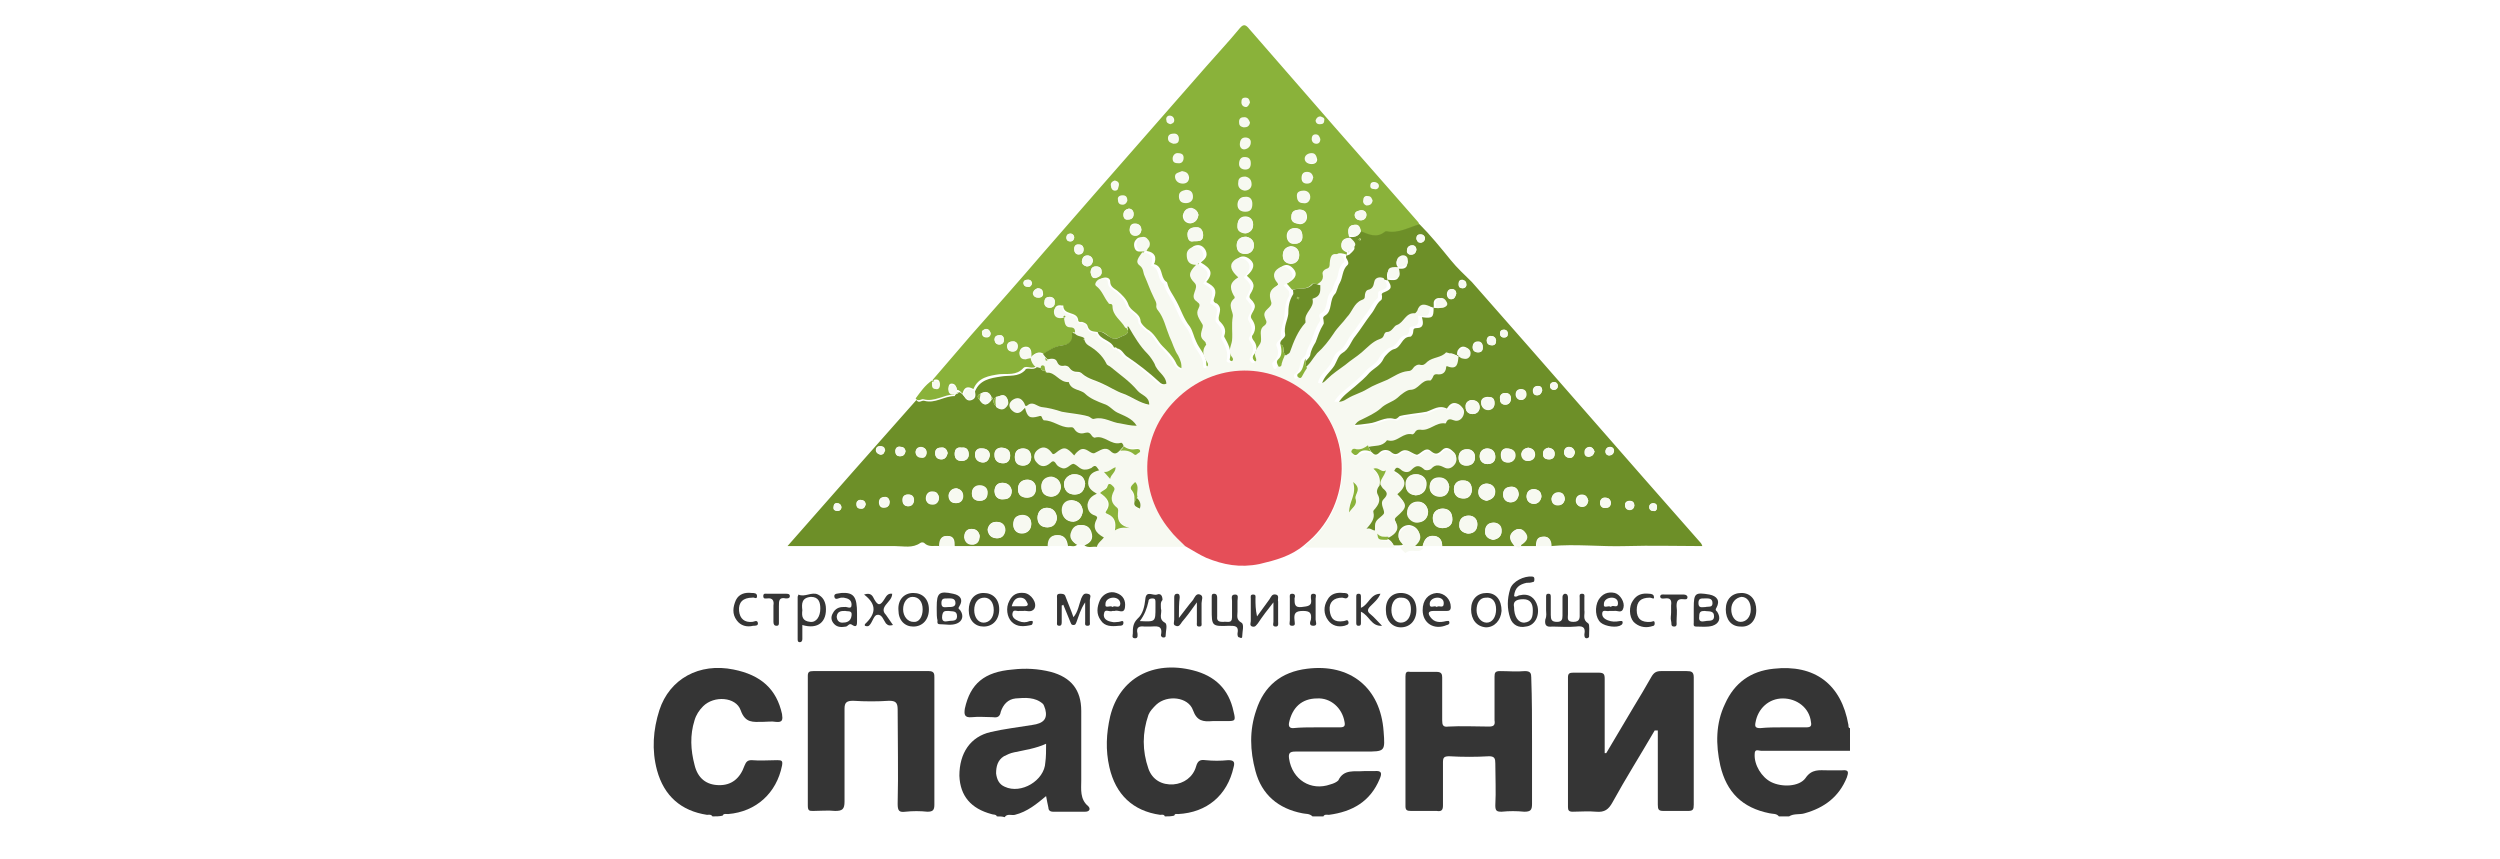 <?xml version="1.0" encoding="UTF-8"?> <svg xmlns="http://www.w3.org/2000/svg" xmlns:xlink="http://www.w3.org/1999/xlink" version="1.1" id="Слой_1" x="0px" y="0px" viewBox="0 0 320 110" style="enable-background:new 0 0 320 110;" xml:space="preserve"> <style type="text/css"> .st0{fill:#102E76;} .st1{fill:#09A2E0;} .st2{fill:#484665;} .st3{fill:#0E9B3E;} .st4{fill:#C7112F;} .st5{fill:#049949;} .st6{fill:#16A056;} .st7{fill:#016FBA;} .st8{fill:#52B9E8;} .st9{fill:#1A2369;} .st10{fill:#1E2569;} .st11{fill:#FDFDFD;} .st12{fill:#CDDB02;} .st13{fill:#522B7F;} .st14{fill:#04416A;} .st15{fill:#E7A31E;} .st16{fill:#0D6635;} .st17{fill:#F7F9F1;} .st18{fill:#353535;} .st19{fill:#8AB23A;} .st20{fill:#6D8F28;} .st21{fill:#E54E58;} </style> <g> <path class="st17" d="M159.4,27.1c-0.5,0-0.9-0.3-0.9-0.9c0-0.6,0.3-0.9,0.9-1c0.6-0.1,1,0.3,1,0.9C160.3,26.7,160,27.1,159.4,27.1 z"></path> <path class="st17" d="M159.3,24.4c-0.6-0.1-0.9-0.5-0.9-1.1c0-0.6,0.5-0.7,0.9-0.7c0.5,0,0.9,0.4,0.8,1 C160.2,24.1,159.8,24.4,159.3,24.4z"></path> <path class="st17" d="M151.8,24.3c0.6,0.1,0.9,0.4,0.9,0.9c0,0.5-0.4,0.8-0.9,0.8c-0.5,0-0.8-0.4-0.9-0.9 C150.9,24.4,151.4,24.4,151.8,24.3z"></path> <path class="st17" d="M167.7,25.4c0,0.4-0.4,0.7-0.9,0.6c-0.6,0-0.8-0.4-0.8-1c0-0.6,0.5-0.7,0.9-0.6 C167.3,24.5,167.7,24.7,167.7,25.4z"></path> <path class="st17" d="M151.3,21.9c0.5,0.1,0.8,0.2,0.8,0.8c0,0.5-0.3,0.8-0.8,0.8c-0.6,0.1-0.9-0.4-1-0.9 C150.4,22.1,150.9,22.1,151.3,21.9z"></path> <path class="st17" d="M159.4,21.7c-0.5,0-0.8-0.2-0.8-0.7c0-0.4,0.2-0.8,0.7-0.9c0.5,0,0.8,0.2,0.8,0.8 C160.1,21.4,159.9,21.7,159.4,21.7z"></path> <path class="st17" d="M168.1,22.7c-0.1,0.4-0.2,0.8-0.7,0.8c-0.4,0-0.7-0.2-0.7-0.7c0-0.5,0.2-0.8,0.7-0.8 C167.8,22,168,22.3,168.1,22.7z"></path> <path class="st17" d="M167.9,19.6c0.5,0,0.6,0.3,0.6,0.7c0,0.4-0.3,0.7-0.7,0.6c-0.4,0-0.9-0.2-0.9-0.7 C167,19.9,167.4,19.6,167.9,19.6z"></path> <path class="st17" d="M160.1,18.2c0,0.6-0.3,0.9-0.7,0.9c-0.4,0-0.7-0.2-0.7-0.6c0-0.4,0.1-0.8,0.7-0.9 C159.8,17.5,160,17.8,160.1,18.2z"></path> <path class="st17" d="M150.2,18.4c-0.3-0.1-0.8-0.1-0.7-0.6c0-0.5,0.4-0.6,0.8-0.6c0.4,0,0.6,0.3,0.6,0.7 C150.9,18.2,150.6,18.4,150.2,18.4z"></path> <path class="st17" d="M150.7,19.6c0.5,0,0.8,0.2,0.8,0.7c0,0.4-0.2,0.6-0.6,0.7c-0.4,0-0.7-0.1-0.8-0.6 C150.1,19.8,150.4,19.6,150.7,19.6z"></path> <path class="st17" d="M160,15.7c-0.1,0.5-0.4,0.6-0.9,0.6c-0.4,0-0.6-0.2-0.6-0.7c0-0.4,0.3-0.6,0.7-0.6 C159.8,15,159.9,15.4,160,15.7z"></path> <path class="st17" d="M169,17.8c0,0.4-0.2,0.6-0.6,0.6c-0.4,0-0.6-0.3-0.6-0.6c0-0.3,0.2-0.6,0.5-0.6 C168.8,17.2,168.9,17.5,169,17.8z"></path> <path class="st17" d="M175.7,25.7c-0.1,0.4-0.3,0.6-0.8,0.6c-0.4-0.1-0.5-0.4-0.4-0.7c0.1-0.3,0.3-0.6,0.6-0.5 C175.5,25.1,175.7,25.4,175.7,25.7z"></path> <path class="st17" d="M144.3,25.7c0,0.3-0.3,0.5-0.7,0.5c-0.3,0-0.6-0.2-0.6-0.6c0-0.4,0.2-0.6,0.6-0.6 C144,25,144.3,25.2,144.3,25.7z"></path> <path class="st17" d="M160,13.1c-0.1,0.3-0.2,0.6-0.6,0.6c-0.3,0-0.6-0.2-0.6-0.6c0-0.4,0.1-0.6,0.5-0.6 C159.7,12.5,159.9,12.7,160,13.1z"></path> <path class="st17" d="M142.7,23.1c0.3,0.1,0.6,0.3,0.5,0.6c-0.1,0.3,0,0.7-0.5,0.6c-0.4,0-0.5-0.3-0.5-0.6 C142.2,23.4,142.4,23.3,142.7,23.1z"></path> <path class="st17" d="M169,14.9c0.3,0.1,0.6,0.2,0.5,0.5c0,0.4-0.3,0.5-0.6,0.5c-0.3,0-0.5-0.2-0.5-0.5 C168.5,15,168.7,14.9,169,14.9z"></path> <path class="st17" d="M176.5,23.8c0,0.4-0.2,0.5-0.5,0.5c-0.3,0-0.5-0.1-0.5-0.4c0-0.3,0.1-0.5,0.5-0.5 C176.2,23.3,176.4,23.4,176.5,23.8z"></path> <path class="st17" d="M149.8,15.9c-0.3,0-0.5-0.2-0.6-0.5c0-0.3,0.1-0.6,0.4-0.6c0.4,0,0.5,0.2,0.6,0.6 C150.3,15.7,150.1,15.8,149.8,15.9z"></path> <g> <path class="st18" d="M127.6,104.5c-0.1-0.3-0.5-0.2-0.7-0.3c-2.6-0.7-4-2.3-4.1-4.9c0-2.9,1.4-5,4-5.6c1.7-0.4,3.5-0.6,5.3-0.9 c1.5-0.2,2-0.8,1.7-2c-0.1-0.3-0.2-0.6-0.3-0.7c-1-0.9-2.3-0.8-3.5-0.7c-1,0.1-1.6,0.8-1.9,1.7c-0.1,0.6-0.4,0.8-1,0.7 c-0.9,0-1.8-0.1-2.7,0c-1,0.1-1-0.4-0.9-1.1c0.7-3.2,2.5-4.7,6.1-5c1.7-0.2,3.3-0.1,4.9,0.3c2.6,0.7,3.9,2.3,3.9,5c0,3,0,6,0,8.9 c0,1.1-0.2,2.4,0.9,3.3c0.3,0.3,0.2,0.7-0.4,0.7c-1.4,0-2.7,0-4.1,0c-0.4,0-0.6-0.2-0.6-0.5c-0.1-0.5-0.2-0.9-0.3-1.5 c-1.2,1-2.4,2-4,2.4c-0.4,0.1-1-0.2-1.3,0.3C128.3,104.5,128,104.5,127.6,104.5z M133.9,95.2c-1.3,0.6-2.7,0.8-4.1,1.1 c-0.5,0.1-0.9,0.3-1.3,0.5c-0.8,0.5-1,1.3-1,2.2c0.1,0.8,0.4,1.4,1.1,1.7c2.1,1,5.1-0.8,5.2-3.1C133.9,96.9,133.9,96.1,133.9,95.2 z"></path> <path class="st18" d="M168,104.5c-0.4-0.4-0.9-0.3-1.3-0.4c-3.1-0.6-5.2-2.4-6-5.4c-0.7-2.6-0.8-5.2,0.1-7.8 c1-3.1,3.2-4.9,6.5-5.3c5.5-0.7,9.4,2.4,9.8,8c0.2,2.6,0.2,2.6-2.4,2.6c-3,0-6,0-8.9,0c-0.7,0-0.9,0.2-0.8,0.9 c0.4,2.7,2.8,4.2,5.3,3.3c0.4-0.1,0.8-0.3,1-0.5c0.7-1.5,2.1-1.1,3.3-1.2c0.5,0,0.9,0,1.3,0c1-0.1,1,0.3,0.7,1 c-1.2,2.9-3.5,4.2-6.5,4.6c-0.2,0-0.6-0.1-0.7,0.2C168.8,104.5,168.4,104.5,168,104.5z M168.5,93.1c1,0,2,0,3,0 c0.6,0,0.7-0.2,0.6-0.7c-0.3-1.8-1.8-3.1-3.5-3c-2,0-3.2,1.2-3.6,3.1c-0.1,0.5,0.1,0.7,0.5,0.7C166.5,93.1,167.5,93.1,168.5,93.1z "></path> <path class="st18" d="M227.7,104.5c-0.3-0.4-0.8-0.3-1.2-0.4c-3.5-0.7-5.5-2.7-6.3-6.1c-0.6-2.7-0.6-5.4,0.6-7.9 c1.2-2.7,3.3-4.2,6.2-4.5c5.3-0.6,8.7,2,9.6,7.2c0,0.2,0,0.4,0.2,0.4c0,1,0,1.9,0,2.9c-0.2,0-0.3,0-0.5,0c-3.6,0-7.3,0-10.9,0 c-0.3,0-0.8-0.3-0.8,0.4c-0.1,1.4,0.9,3,2.1,3.6c1.4,0.7,3.6,0.6,4.4-0.5c0.8-1.2,1.8-1,2.8-1c0.6,0,1.3,0,1.9,0 c0.9-0.1,0.8,0.3,0.6,0.9c-1,2.5-2.9,3.9-5.4,4.6c-0.6,0.2-1.4,0-2,0.4C228.5,104.5,228.1,104.5,227.7,104.5z M228.2,93.1 c1,0,2,0,3,0c0.6,0,0.7-0.2,0.6-0.7c-0.2-1.8-1.8-3-3.6-3c-1.8,0-3.2,1.3-3.5,3.1c-0.1,0.5,0,0.7,0.6,0.7 C226.3,93.1,227.2,93.1,228.2,93.1z"></path> <path class="st18" d="M149.1,104.5c-0.1-0.3-0.4-0.2-0.6-0.2c-3.5-0.5-5.7-2.6-6.5-6.1c-0.5-2.2-0.4-4.3,0.1-6.5 c1.2-4.9,5.5-7.2,10.6-5.9c2.8,0.7,4.6,2.4,5.2,5.3c0.3,1.2,0.2,1.2-1,1.2c-0.6,0-1.1,0-1.7,0c-1.2,0.1-2,0-2.5-1.4 c-0.6-1.7-3.3-2-4.7-0.7c-0.4,0.4-0.8,0.8-1,1.3c-0.8,2.3-0.8,4.6,0,6.9c0.5,1.4,1.7,2.1,3.2,2c1.3-0.1,2.5-0.9,2.9-2.3 c0.2-0.7,0.5-0.9,1.2-0.8c1,0.1,1.9,0.1,2.9,0c0.7,0,0.9,0.2,0.7,0.9c-0.8,3.6-3.4,5.8-7.1,6c-0.2,0-0.4-0.1-0.5,0.2 C149.9,104.5,149.5,104.5,149.1,104.5z"></path> <path class="st18" d="M91.2,104.5c-0.2-0.3-0.5-0.2-0.7-0.2c-3.3-0.5-5.5-2.4-6.4-5.7c-0.7-2.6-0.5-5.2,0.3-7.7 c1.3-4,5.1-6.1,9.5-5.2c3.5,0.7,5.5,2.5,6.2,5.7c0.1,0.7,0.1,1.1-0.8,1c-0.5-0.1-1.1,0-1.7,0c-1.2,0-2.2,0.2-2.8-1.5 c-0.6-1.7-3.4-1.9-4.8-0.5c-0.5,0.5-0.9,1.1-1.1,1.8c-0.6,1.9-0.5,3.8,0,5.7c0.4,1.7,1.5,2.6,3.2,2.6c1.5,0,2.6-0.8,3.2-2.5 c0.2-0.5,0.4-0.7,0.9-0.7c1.1,0.1,2.2,0,3.3,0c0.6,0,0.7,0.1,0.6,0.7c-0.7,3.5-3.3,5.9-6.9,6.2c-0.2,0-0.6-0.1-0.7,0.2 C92.1,104.5,91.7,104.5,91.2,104.5z"></path> <path class="st19" d="M119.4,48.6c1.6-1.9,3.3-3.8,4.9-5.7c3.1-3.5,6.2-7,9.2-10.5c2.3-2.6,4.5-5.2,6.8-7.8 c4.7-5.4,9.4-10.7,14.1-16.1c1.4-1.6,2.9-3.2,4.3-4.9c0.5-0.6,0.8-0.4,1.2,0.1c3.6,4.1,7.2,8.3,10.8,12.4 c3.6,4.1,7.2,8.2,10.8,12.3c0.1,0.1,0.1,0.2,0.2,0.4c-1.4,0.4-2.7,1.2-4.2,0.9c-0.1,0-0.2,0-0.3,0.1c-1,0.8-2,0.3-3-0.1 c-0.1-0.5-0.3-1-1-0.9c-0.6,0.1-0.6,0.6-0.6,1.1c0,0.2,0.1,0.4,0.1,0.6c-0.5,0-0.9,0.2-1,0.8c-0.1,0.5,0.2,0.8,0.7,1 c0,0.1,0,0.2,0,0.3c-1.2-0.4-1.5-0.2-1.6,1c0,0.3,0,0.6-0.4,0.7c-0.3,0.1-0.6,0.4-0.5,0.7c0.2,0.9-0.4,1.2-1,1.5 c-0.3,0-0.7-0.4-1-0.1c-0.7,0.8-1.7,0.4-2.5,0.7c-0.2-0.2-0.4-0.5-0.7-0.8c1-0.5,1.4-1.1,1-1.7c-0.4-0.6-1-0.9-1.6-0.5 c-0.8,0.5-0.9,1.2-0.2,1.9c0.2,0.2,0,0.3-0.1,0.4c-0.9,0.4-1,1-0.7,2c0.3,0.8-1.2,1.1-0.8,2c0,0.1,0.1,0.2,0.1,0.3 c0.2,0.3,0.1,0.6-0.2,0.8c-0.8,0.6-0.3,1.3-0.4,2c-0.1,0.6-1,1.1-0.7,2c0.1,0.3,0.2,0.5-0.1,0.7c-0.2,0.1-0.4,0.1-0.5-0.1 c-0.2-0.2-0.2-0.5,0-0.7c0.5-0.6,0.4-1.3-0.1-1.9c-0.2-0.3-0.2-0.5,0-0.7c0.4-0.7,0.3-1.3-0.2-2c-0.4-0.6,0.8-1.2,0.3-2 c-0.1-0.2-0.2-0.3-0.4-0.5c-0.2-0.2-0.2-0.3-0.1-0.6c0.7-1.1,0.6-1.5-0.4-2.4c0.9-0.8,1.1-1.5,0.4-2.1c-0.6-0.5-1.2-0.5-1.7,0 c-0.6,0.6-0.4,1.4,0.6,2.1c-1,0.6-1.2,1.2-0.6,2.3c0.1,0.2,0.3,0.3,0.1,0.4c-1,0.7-0.1,1.6-0.2,2.3c-0.2,1.1-0.1,2.1-0.1,3.1 c-0.1,0.7-0.5,1.4,0,2.1c0.2,0.3,0,0.5-0.2,0.7c-0.2,0.1-0.5,0-0.5-0.2c0.3-1.1-0.2-2-0.7-2.9c0,0,0-0.1,0-0.1 c0.3-0.8,0-1.3-0.6-1.9c-0.4-0.5,0.4-1.3-0.1-2c-0.1-0.1-0.2-0.3-0.4-0.3c-0.3-0.2-0.3-0.3-0.2-0.6c0.4-1.1,0.1-1.5-1-2.1 c0.9-1.1,0.7-1.7-0.7-2.5c0.5-0.4,1-0.8,0.6-1.6c-0.3-0.5-0.7-0.7-1.2-0.6c-0.5,0.1-0.8,0.5-0.8,1c0,0.8,0.3,1.3,1.2,1.3 c-0.9,1-1,1.5-0.2,2.3c0.7,0.7-0.8,1.7,0.3,2.4c0,0,0,0,0.1,0.1c0.3,0.2,0.4,0.4,0.1,0.8c-0.4,0.8,0.1,1.3,0.5,2 c0.3,0.4-0.6,1.4,0.1,2c0.1,0.1,0.2,0.2,0.3,0.3c0.1,0.1,0.2,0.2,0.1,0.3c-0.6,0.9-0.2,1.6,0.2,2.4c0.1,0.2-0.1,0.5-0.3,0.6 c-0.3,0.1-0.3-0.2-0.3-0.4c0-1.1-0.9-1.8-1.3-2.8c-0.3-0.6-0.4-1.3-0.8-1.9c-0.8-1-1.1-2.1-1.7-3.2c-0.4-0.8-1-1.5-1.2-2.4 c0-0.1-0.1-0.1-0.2-0.2c-0.7-0.6-0.3-1.9-1.5-2.2c0-0.1,0.1-0.1,0.1-0.2c0.3-1-0.3-1.4-1.2-1.5c0.1-0.1,0.2-0.3,0.2-0.4 c0.3-0.4,0.1-0.8-0.3-1.1c-0.4-0.3-0.8-0.3-1.1,0.1c-0.3,0.3-0.3,0.8-0.1,1.2c0.3,0.5,0.8,0.2,1.2,0.3c-0.4,0.5-1,1.1-0.3,1.7 c0.5,0.4,0.4,0.9,0.6,1.3c0.4,0.9,0.7,1.8,1.1,2.6c0.2,0.4,0.6,0.7,0.4,1.3c0,0.1,0.1,0.3,0.2,0.5c0.8,1,1,2.3,1.5,3.4 c0.3,0.8,0.6,1.7,1.1,2.4c0.4,0.6,0.6,1.1,0.4,1.8c-0.5-0.1-0.8-0.3-1-0.8c-0.4-0.8-1.1-1.5-1.7-2.1c-0.6-0.6-0.9-1.4-1.7-2 c-0.4-0.2-1.1-0.9-1.1-1.2c-0.1-1.1-1.3-1.2-1.6-2.2c-0.2-0.6-0.8-1.2-1.4-1.7c-0.4-0.3-0.9-0.5-0.9-1.2c0-0.4-0.5-0.6-1-0.4 c-0.4,0.2-0.8,0.7-0.5,0.9c0.8,0.6,1,1.5,1.6,2.2c0,0,0.1,0,0.2,0.1c0.2,0,0.3,0.1,0.3,0.3c0,1.2,1,1.8,1.6,2.7 c0.1,0.5,0.3,0.9-0.6,1.2c-0.7,0.3-1,0.6-1.7,0.1c-0.3-0.2-0.8-0.8-1.5-0.6c-0.5-0.1-1.1,0-1.3-0.8c-0.1-0.3-0.4-0.4-0.7-0.5 c-0.2,0-0.5,0.1-0.5-0.3c-0.2-1.1-1.9-0.5-1.9-1.8c0,0-0.1,0-0.2,0c-0.5-0.1-0.9,0.1-0.9,0.6c0,0.7,0.5,0.9,1.1,0.8 c0.1,0,0.1,0.1,0.2,0.1c0.1,0.5,0.1,1.1,0.8,1.1c0.7,0,0.6,0.5,0.6,0.9c-0.1,0-0.4-0.2-0.4,0.1c0.2,1-0.5,1.4-1.2,1.5 c-1,0.1-1.7,0.6-2.5,1.1c-0.6-0.4-1.1-0.1-1.6,0.4c0-0.2,0-0.5,0-0.7c-0.1-0.5-0.4-0.7-0.9-0.6c-0.4,0.1-0.6,0.4-0.6,0.8 c0.1,0.5,0.4,0.6,0.8,0.6c0.2,0,0.5-0.1,0.7-0.2c0.1,0.5,0.3,0.9,0.7,1.2c-0.5,0.6-1.3-0.1-1.7,0.3c-0.9,1-2,0.7-3.1,0.8 c-1.3,0.2-2.7,0.4-3.3,1.9c-0.7-0.4-1.2-0.3-1.4,0.6c-0.2-0.2-0.4-0.5-0.7-0.5c-0.1-0.4-0.2-0.8-0.7-0.8c-0.3,0-0.4,0.3-0.4,0.6 c0,0.6,0.4,0.5,0.8,0.6c0,0.1-0.1,0.3-0.1,0.2c-1.3,0-2.5,1-3.9,0.6c-0.2-0.1-0.7,0.4-1-0.1c0.6-0.8,1.2-1.7,2.1-2.3l0,0 c0,0.4-0.1,0.9,0.5,0.9c0.3,0,0.5-0.2,0.5-0.4c0-0.5-0.2-0.7-0.7-0.6C119.5,48.8,119.5,48.7,119.4,48.6z M159.5,30.3 c-0.8,0-1.2,0.5-1.2,1.1c0,0.7,0.3,1.1,1.1,1.1c0.7,0,1.1-0.5,1.1-1.1C160.5,30.7,160,30.4,159.5,30.3z M164.2,32.7 c0,0.6,0.3,1,1,1c0.6,0,1.1-0.3,1.1-1.1c0-0.7-0.5-1.1-1.1-1.1C164.6,31.6,164.2,32,164.2,32.7z M158.4,28.9c0,0.6,0.4,0.9,1,0.9 c0.6,0,1-0.4,1-1.1c0-0.6-0.4-1-1-1C158.8,27.7,158.4,28.1,158.4,28.9z M166.7,30.2c0-0.6-0.4-1-1-1c-0.6,0-1,0.4-1,1 c0,0.6,0.4,1.1,1,1C166.4,31.2,166.8,30.8,166.7,30.2z M165.3,27.7c-0.1,0.8,0.5,0.9,1.1,1c0.5,0,0.9-0.4,0.9-0.9 c0-0.6-0.3-1-0.9-0.9C165.8,26.8,165.3,27,165.3,27.7z M153.3,29.1c-0.9-0.1-1.3,0.3-1.3,0.9c0,0.4,0.1,0.9,0.6,0.9 c0.5-0.1,1.4,0.2,1.4-0.8C154,29.6,153.7,29.2,153.3,29.1z M153.4,27.5c-0.1-0.5-0.4-0.8-1-0.8c-0.6,0-0.9,0.4-1,0.9 c0,0.6,0.4,1,1,1C153,28.5,153.3,28.1,153.4,27.5z M159.4,27.1c0.7,0,0.9-0.4,0.9-1c0-0.6-0.3-1-1-0.9c-0.5,0-0.9,0.4-0.9,1 C158.4,26.8,158.8,27.1,159.4,27.1z M159.3,24.4c0.5,0,0.9-0.3,0.9-0.8c0-0.6-0.3-0.9-0.8-1c-0.4,0-0.9,0.1-0.9,0.7 C158.4,23.9,158.7,24.3,159.3,24.4z M151.8,24.3c-0.4,0.1-0.9,0.2-0.9,0.8c0,0.6,0.3,0.9,0.9,0.9c0.5,0,0.9-0.3,0.9-0.8 C152.7,24.6,152.4,24.3,151.8,24.3z M167.7,25.4c0.1-0.7-0.4-1-0.8-1c-0.4,0-0.9,0.1-0.9,0.6c0,0.6,0.2,1,0.8,1 C167.3,26.1,167.6,25.8,167.7,25.4z M151.3,21.9c-0.4,0.2-0.9,0.2-0.9,0.7c0,0.4,0.3,0.9,1,0.9c0.5,0,0.8-0.3,0.8-0.8 C152.1,22.1,151.8,22,151.3,21.9z M159.4,21.7c0.5,0,0.7-0.3,0.7-0.8c0-0.6-0.3-0.8-0.8-0.8c-0.5,0-0.7,0.4-0.7,0.9 C158.6,21.4,158.9,21.7,159.4,21.7z M146.1,29.4c-0.1-0.4-0.3-0.8-0.8-0.8c-0.5,0-0.7,0.3-0.7,0.8c0,0.4,0.3,0.7,0.7,0.7 C145.8,30.2,146.1,29.8,146.1,29.4z M168.1,22.7c-0.1-0.4-0.3-0.7-0.8-0.7c-0.5,0-0.7,0.3-0.7,0.8c0,0.5,0.3,0.7,0.7,0.7 C167.9,23.5,168,23.1,168.1,22.7z M167.9,19.6c-0.5,0-0.9,0.3-0.9,0.7c0,0.5,0.5,0.7,0.9,0.7c0.4,0,0.7-0.2,0.7-0.6 C168.5,20,168.4,19.6,167.9,19.6z M160.1,18.2c0-0.4-0.3-0.6-0.7-0.6c-0.5,0-0.7,0.4-0.7,0.9c0,0.4,0.3,0.7,0.7,0.6 C159.8,19,160.1,18.7,160.1,18.2z M139.9,33.4c0-0.4-0.3-0.7-0.7-0.7c-0.4,0-0.6,0.2-0.7,0.6c-0.1,0.4,0.2,0.7,0.6,0.8 C139.6,34.1,139.8,33.8,139.9,33.4z M174.2,26.9c-0.3,0.1-0.7,0.1-0.8,0.6c0,0.5,0.4,0.7,0.8,0.7c0.4,0,0.7-0.3,0.7-0.7 C174.9,27.1,174.6,26.9,174.2,26.9z M134.4,38c-0.4,0-0.7,0.2-0.7,0.6c-0.1,0.5,0.2,0.7,0.6,0.8c0.4,0,0.7-0.2,0.7-0.6 C135.1,38.3,134.8,38,134.4,38z M150.2,18.4c0.4,0,0.7-0.1,0.7-0.6c0-0.4-0.2-0.7-0.6-0.7c-0.4,0-0.8,0.1-0.8,0.6 C149.5,18.2,149.9,18.3,150.2,18.4z M150.7,19.6c-0.3,0-0.6,0.3-0.6,0.7c0,0.5,0.3,0.6,0.8,0.6c0.4,0,0.6-0.3,0.6-0.7 C151.5,19.8,151.3,19.6,150.7,19.6z M140.2,35.6c0.4-0.2,0.9-0.3,0.8-0.9c0-0.4-0.3-0.6-0.7-0.6c-0.5,0-0.7,0.3-0.7,0.8 C139.7,35.2,139.7,35.6,140.2,35.6z M144.5,26.7c-0.4,0.1-0.7,0.3-0.7,0.8c0,0.4,0.2,0.7,0.6,0.6c0.4,0,0.7-0.2,0.7-0.7 C145.1,27,144.9,26.8,144.5,26.7z M160,15.7c-0.1-0.3-0.3-0.7-0.7-0.7c-0.4,0-0.7,0.1-0.7,0.6c0,0.4,0.1,0.6,0.6,0.7 C159.6,16.3,159.9,16.2,160,15.7z M129.7,43.7c-0.5,0-0.8,0.2-0.8,0.6c0,0.5,0.3,0.7,0.7,0.7c0.4,0,0.6-0.3,0.6-0.7 C130.2,43.9,130,43.7,129.7,43.7z M169,17.8c-0.1-0.3-0.2-0.6-0.6-0.6c-0.4,0-0.5,0.3-0.5,0.6c0,0.3,0.2,0.6,0.6,0.6 C168.8,18.4,169,18.2,169,17.8z M175.7,25.7c-0.1-0.3-0.2-0.6-0.6-0.6c-0.4-0.1-0.6,0.2-0.6,0.5c-0.1,0.3,0.1,0.6,0.4,0.7 C175.4,26.3,175.6,26.1,175.7,25.7z M132.8,36.9c-0.2,0.1-0.5,0.2-0.5,0.6c0,0.5,0.3,0.6,0.7,0.6c0.3,0,0.6-0.2,0.5-0.6 C133.5,37.1,133.3,36.9,132.8,36.9z M144.3,25.7c0-0.5-0.2-0.7-0.6-0.7c-0.4,0-0.7,0.2-0.6,0.6c0,0.4,0.2,0.6,0.6,0.6 C144,26.2,144.2,26,144.3,25.7z M138.1,31.3c-0.4,0-0.6,0.2-0.6,0.6c0,0.3,0.1,0.6,0.5,0.7c0.4,0,0.7-0.2,0.7-0.6 C138.7,31.5,138.5,31.3,138.1,31.3z M128.5,43.5c0-0.4-0.2-0.6-0.5-0.6c-0.4,0-0.6,0.2-0.7,0.5c0,0.4,0.2,0.7,0.6,0.7 C128.2,44.1,128.5,43.9,128.5,43.5z M160,13.1c-0.1-0.4-0.2-0.6-0.6-0.6c-0.4,0-0.5,0.2-0.5,0.6c0,0.4,0.3,0.6,0.6,0.6 C159.7,13.7,159.9,13.4,160,13.1z M142.7,23.1c-0.3,0.1-0.6,0.3-0.5,0.7c0,0.3,0.2,0.6,0.5,0.6c0.5,0,0.4-0.4,0.5-0.6 C143.3,23.4,143.1,23.2,142.7,23.1z M126.2,42.1c-0.3,0.1-0.5,0.2-0.5,0.6c0,0.3,0.2,0.5,0.6,0.5c0.3,0,0.5-0.2,0.5-0.5 C126.7,42.3,126.5,42.1,126.2,42.1z M169,14.9c-0.3,0-0.5,0.2-0.6,0.5c0,0.3,0.2,0.5,0.5,0.5c0.4,0,0.6-0.1,0.6-0.5 C169.6,15.1,169.3,15,169,14.9z M132.1,36.3c0-0.3-0.2-0.5-0.5-0.5c-0.3,0-0.5,0.1-0.6,0.4c0,0.3,0.2,0.5,0.5,0.5 C131.8,36.8,132,36.6,132.1,36.3z M176.5,23.8c0-0.3-0.3-0.5-0.6-0.5c-0.4,0-0.5,0.2-0.5,0.5c0,0.3,0.2,0.4,0.5,0.4 C176.2,24.3,176.5,24.1,176.5,23.8z M137.5,30.4c0-0.3-0.2-0.5-0.5-0.5c-0.3,0-0.5,0.2-0.5,0.5c0,0.3,0.2,0.5,0.5,0.5 C137.3,30.9,137.4,30.7,137.5,30.4z M149.8,15.9c0.3-0.1,0.5-0.2,0.5-0.5c0-0.3-0.2-0.6-0.6-0.6c-0.3,0-0.5,0.3-0.4,0.6 C149.3,15.7,149.5,15.8,149.8,15.9z"></path> <path class="st20" d="M174.2,29.6c1,0.4,2,0.9,3,0.1c0.1-0.1,0.2-0.1,0.3-0.1c1.5,0.3,2.8-0.5,4.2-0.9c1.4,1.4,2.7,3,4,4.6 c0.8,1,1.8,1.9,2.7,2.8c9.8,11.1,19.5,22.3,29.3,33.4c0,0,0.1,0.1,0.2,0.4c-3.3,0-6.5-0.1-9.8,0c-3.2,0.1-6.4-0.3-9.6,0 c0-0.7-0.2-1.3-1-1.2c-0.8,0-0.9,0.6-0.9,1.2c-0.7,0-1.4,0-2,0c0-0.1,0.1-0.1,0.1-0.2c0.6-0.4,1-0.9,0.4-1.6 c-0.4-0.5-0.9-0.5-1.4-0.1c-0.6,0.5-0.5,1.1,0,1.7c0.1,0.1,0.1,0.2,0.2,0.2c-3.1,0-6.2,0-9.3,0c0-0.7-0.3-1.2-1-1.3 c-1-0.1-1.3,0.5-1.5,1.3l0,0c-0.3,0-0.7,0-1.3,0c0.7-0.6,1.1-1.1,0.8-1.8c-0.2-0.5-0.6-0.8-1.2-0.9c-0.5,0-0.9,0.2-1.2,0.6 c-0.3,0.5-0.3,1.1,0.1,1.5c0.4,0.4,0.4,0.5-0.2,0.5c-0.3,0-0.5,0-0.8,0c-0.1-0.5-0.4-0.7-0.8-0.9c0.1-0.1,0.1-0.2,0.2-0.3 c0.9-0.5,1.3-1.1,0.8-2.1c-0.1-0.2-0.1-0.3,0.1-0.5c1.4-1.3,1.4-1.6,0.1-2.9c1.4-1.1,1.2-2.1-0.4-2.9c0.2-0.4,0.4-0.8,0.9-0.3 c0.4,0.3,0.9,0.5,1.3,0.1c0.5-0.5,1-0.8,1.6-0.2c0.2,0.2,0.8,0.2,1,0c0.6-0.7,1.1-0.4,1.8-0.1c0.5,0.2,1-0.1,1.3-0.6 c0.2-0.4,0.3-0.9-0.2-1.3c-0.4-0.4-0.9-0.7-1.4-0.2c-0.6,0.6-0.9,0.6-1.5,0.1c-0.7-0.6-1.4,0.6-1.8,0.5c-0.7-0.2-1.2-0.9-2-0.4 c-0.4,0.3-0.7,0.5-1.2,0.1c-0.4-0.4-1.1-0.4-1.5,0c-0.5,0.5-0.7,0.3-1.1-0.1c-0.2-0.3-0.3-0.6-0.5-0.8c0.8-0.2,1.7-0.1,2.3-0.8 c0,0,0.2,0,0.3,0c1.1,0.2,1.9-1.1,3-0.8c0.1,0,0.3-0.2,0.4-0.4c0.2-0.2,0.3-0.2,0.6-0.2c1.2,0.2,2-1,3.2-0.8c0,0,0.1-0.1,0.1-0.1 c0.2-0.5,0.5-0.6,1-0.3c0.5,0.2,1-0.1,1.2-0.6c0.2-0.5,0.1-0.9-0.3-1.2c-0.5-0.3-0.9-0.3-1.3,0.1c-0.1,0.1-0.3,0.4-0.3,0.4 c-1-0.5-1.7,0.1-2.6,0.4c-0.3,0.1-3.3,0.4-3.5,0.6c-0.2,0.2-0.4,0.4-0.7,0.3c-1.1-0.3-2.1,0.5-3.2,0.6c-0.7,0.1-1.4,0.2-2.1,0.2 c0.3-0.5,0.6-0.7,1-0.9c0.9-0.3,1.8-0.8,2.4-1.4c0.6-0.6,1.5-0.7,2.2-1.4c0.4-0.3,1.1-1,1.6-1c1.1,0,1.4-1.3,2.5-1.2 c0.1,0,0.3-0.3,0.4-0.4c0.1-0.3,0.2-0.4,0.5-0.4c0.6,0.1,1.1-0.1,1.2-0.8c0-0.1,0.1-0.3,0.2-0.2c1.3,0.5,1.3-0.4,1.4-1.3 c0.2,0.1,0.4,0.3,0.6,0.4c0.4,0.1,0.7,0,0.9-0.4c0.2-0.4,0-0.7-0.3-0.9c-0.3-0.2-0.7-0.2-1,0.2c-0.2,0.2-0.2,0.5-0.2,0.8 c-0.3-0.1-0.8-0.4-0.9-0.2c-0.7,0.7-1.7,0.6-2.4,1.2c-0.3,0.3-0.5,0.4-0.9,0.4c-0.3-0.1-0.7,0.1-0.9,0.4c-0.1,0.3-0.3,0.3-0.7,0.4 c-1,0.1-1.8,0.7-2.6,1.1c-0.8,0.4-1.8,0.7-2.6,1.2c-0.8,0.5-1.8,0.7-2.5,1.2c-0.5,0.4-1,0.5-1.7,0.4c0.5-0.9,1.4-1.5,2.1-2.1 c0.7-0.6,1.4-1.2,1.9-1.8c0.6-0.6,1.4-0.9,1.8-1.8c0.2-0.4,0.9-1.1,1.3-1.2c1-0.2,1-1.6,2.1-1.6c0.2,0,0.4-0.4,0.4-0.7 c0-0.3,0.1-0.4,0.4-0.4c1,0,0.9-0.7,0.7-1.4c1.4,0.2,1.5,0,1.5-1.2c0.3,0,0.6,0.1,0.9,0c0.3-0.1,0.7-0.3,0.5-0.7 c-0.2-0.3-0.5-0.7-1-0.5c-0.6,0.3-0.3,0.8-0.4,1.2c-0.7-0.3-1.3-0.4-1.6,0.6c0,0.1-0.2,0.3-0.3,0.3c-1.2-0.2-1.3,1.2-2.3,1.5 c-0.4,0.1-0.6,0.9-1.3,0.9c-0.2,0-0.4,0.3-0.4,0.5c-0.1,0.3-0.2,0.3-0.5,0.4c-0.9,0.3-1.6,1.1-2.3,1.7c-0.7,0.6-1.4,1-2.1,1.6 c-0.7,0.6-1.6,1.1-2.3,1.8c-0.4,0.4-0.7,0.6-1.2,0.5c0.2-1,1.1-1.6,1.6-2.4c0.3-0.5,0.5-1.3,1-1.6c0.9-0.5,1.1-1.5,1.7-2.2 c0.7-0.9,1.3-1.9,2-2.8c0.5-0.6,0.7-1.4,1.3-1.8c0.1-0.1,0.1-0.3,0.1-0.5c-0.1-0.3,0-0.4,0.3-0.5c1-0.4,1-0.7,0.4-1.6 c1.4,0.2,1.6-0.1,1.3-1.4c0.2,0,0.3,0,0.5,0c0.5,0,0.8-0.3,0.7-0.8c0-0.4-0.4-0.7-0.8-0.6c-0.5,0.1-0.7,0.5-0.5,1 c0.1,0.1,0.2,0.3,0.1,0.5c-1.3,0-1.5,0.2-1.3,1.4c-0.6-0.2-1.1-0.1-1.2,0.5c-0.1,0.5-0.3,0.8-0.8,1c-0.3,0.1-0.5,0.4-0.4,0.8 c0,0.3-0.1,0.4-0.4,0.5c-1,0.4-1.3,1.5-1.9,2.2c-0.6,0.6-1.2,1.3-1.7,2.1c-0.6,0.9-1.3,1.7-2.1,2.5c-0.6,0.6-1,1.6-1.8,2 c-0.3-0.4-0.1-0.8-0.2-1.2c0.2-0.3,0.5-0.5,0.6-0.8c0.1-0.7,0.4-1.2,0.7-1.7c0.3-0.8,0.5-1.5,1-2.3c0.1-0.1,0-0.4,0-0.6 c-0.1-0.2,0-0.4,0.2-0.5c1-0.6,0.5-2,1.3-2.8c0.2-0.2,0.3-0.9,0.6-1.4c0.4-0.7,0.3-1.7,1-2.3c0.2-0.2,0-0.6-0.2-0.9 c0-0.1,0-0.2,0-0.3c0,0,0.1,0,0.1,0l0,0c0.1,0,0.2-0.1,0.3-0.1c0.9-0.8,0.9-0.9,0-1.7c0-0.2-0.1-0.4-0.1-0.6 C173.2,30.4,173.8,30.4,174.2,29.6z M182.8,65.5c-0.1-0.8-0.6-1.3-1.3-1.3c-0.8,0-1.3,0.5-1.3,1.3c0,0.7,0.7,1.4,1.4,1.3 C182.3,66.8,182.7,66.3,182.8,65.5z M181.2,63.4c0.8-0.1,1.3-0.4,1.4-1.3c0.1-0.8-0.5-1.4-1.3-1.4c-0.8,0-1.3,0.5-1.3,1.3 C179.9,62.8,180.3,63.3,181.2,63.4z M185.5,62.3c-0.1-0.7-0.5-1.2-1.3-1.2c-0.8,0-1.2,0.5-1.2,1.2c0,0.8,0.5,1.2,1.3,1.2 C185,63.6,185.4,63.2,185.5,62.3z M185.9,66.5c0-0.9-0.4-1.3-1.2-1.4c-0.8,0-1.3,0.5-1.3,1.2c0,0.8,0.5,1.2,1.2,1.3 C185.4,67.6,185.9,67.2,185.9,66.5z M187.9,68.3c0.8,0,1.2-0.5,1.2-1.2c0-0.6-0.4-1.1-1.1-1.1c-0.7,0-1.2,0.4-1.2,1.1 C186.7,67.8,187.2,68.2,187.9,68.3z M188.4,62.8c0-0.8-0.3-1.3-1.1-1.3c-0.7,0-1.2,0.4-1.2,1.1c0,0.7,0.4,1.1,1.1,1.2 C187.9,63.9,188.3,63.5,188.4,62.8z M191.1,69.1c0.7-0.1,1.1-0.5,1.1-1.1c0-0.6-0.4-1.1-1-1.1c-0.7,0-1.1,0.4-1.1,1.1 C190,68.6,190.5,68.9,191.1,69.1z M190.3,64.1c0.7-0.2,1.1-0.5,1.1-1.2c0-0.6-0.5-1-1.1-1c-0.6,0-1.1,0.4-1,1.1 C189.2,63.6,189.7,64,190.3,64.1z M188.8,58.5c0-0.6-0.4-1-1-1c-0.7,0-1.1,0.4-1.1,1.1c0,0.7,0.4,1,1,1 C188.4,59.6,188.8,59.2,188.8,58.5z M190.4,57.4c-0.6,0-1,0.4-1,1c0,0.6,0.4,1,1,1c0.6,0,1-0.3,1-0.9 C191.4,57.9,191.1,57.5,190.4,57.4z M194.4,63.3c0-0.6-0.3-1-0.9-1c-0.7,0-1.1,0.3-1.1,1c0,0.6,0.4,1,1,1 C193.9,64.2,194.3,63.9,194.4,63.3z M192.8,57.4c-0.3,0-0.7,0.2-0.7,0.8c0,0.7,0.3,1,0.9,1c0.6,0,0.9-0.4,0.9-0.9 C193.9,57.8,193.6,57.4,192.8,57.4z M197.3,63.6c0-0.6-0.3-0.9-0.9-1c-0.6,0-0.9,0.3-1,0.9c0,0.6,0.3,0.9,0.9,1 C196.9,64.5,197.2,64.1,197.3,63.6z M188.3,51.2c-0.4,0.1-0.7,0.3-0.7,0.9c0,0.6,0.4,0.9,0.9,0.9c0.6,0,0.9-0.4,0.9-0.9 C189.3,51.6,189,51.2,188.3,51.2z M200.3,63.9c0-0.5-0.3-0.9-0.8-0.9c-0.5,0-0.8,0.3-0.9,0.8c0,0.5,0.3,0.8,0.8,0.8 C199.9,64.7,200.2,64.4,200.3,63.9z M195.6,57.3c-0.5,0.1-0.8,0.3-0.8,0.8c0,0.5,0.3,0.9,0.8,0.9c0.5,0,0.9-0.3,0.9-0.8 C196.5,57.7,196.2,57.4,195.6,57.3z M191.3,51.6c0-0.6-0.3-0.8-0.9-0.8c-0.5,0-0.9,0.3-0.8,0.8c0,0.5,0.4,0.8,0.9,0.8 C191.1,52.4,191.3,52.1,191.3,51.6z M203.3,64.1c-0.1-0.4-0.3-0.8-0.8-0.8c-0.5,0-0.8,0.3-0.8,0.8c0,0.4,0.3,0.7,0.7,0.7 C202.9,64.9,203.2,64.6,203.3,64.1z M198.2,57.3c-0.4,0.1-0.7,0.3-0.7,0.8c0,0.5,0.3,0.7,0.8,0.7c0.4,0,0.7-0.3,0.7-0.7 C199,57.6,198.7,57.4,198.2,57.3z M201.6,57.9c-0.1-0.4-0.3-0.7-0.8-0.7c-0.4,0-0.6,0.3-0.6,0.7c0,0.4,0.3,0.7,0.7,0.7 C201.3,58.7,201.5,58.3,201.6,57.9z M193.4,51c0-0.5-0.3-0.7-0.7-0.7c-0.5,0-0.8,0.3-0.7,0.8c0,0.5,0.3,0.7,0.7,0.7 C193.1,51.8,193.4,51.5,193.4,51z M206.2,64.3c-0.1-0.4-0.3-0.6-0.8-0.6c-0.4,0-0.6,0.4-0.6,0.7c0,0.4,0.3,0.7,0.8,0.6 C206,65,206.2,64.7,206.2,64.3z M189.2,45.1c0.4,0,0.6-0.2,0.6-0.7c0-0.4-0.2-0.7-0.6-0.7c-0.5,0-0.7,0.3-0.7,0.7 C188.5,44.9,188.8,45.1,189.2,45.1z M194.7,49.8c-0.5,0-0.7,0.3-0.7,0.7c0,0.4,0.3,0.7,0.7,0.7c0.4,0,0.6-0.3,0.6-0.7 C195.4,50.1,195.1,49.9,194.7,49.8z M204.1,57.8c-0.1-0.3-0.3-0.6-0.6-0.6c-0.4,0-0.6,0.2-0.6,0.6c0,0.4,0.2,0.6,0.6,0.6 C203.8,58.4,204,58.2,204.1,57.8z M186.4,37.6c0-0.4-0.2-0.6-0.6-0.6c-0.4,0-0.6,0.3-0.6,0.7c0,0.3,0.2,0.6,0.5,0.6 C186.2,38.3,186.3,37.9,186.4,37.6z M190.8,43c-0.3,0.1-0.5,0.3-0.5,0.6c0,0.4,0.2,0.6,0.7,0.6c0.4,0,0.5-0.3,0.5-0.6 C191.4,43.2,191.2,43,190.8,43z M181.3,32c0-0.3-0.2-0.6-0.5-0.6c-0.4,0-0.7,0.2-0.7,0.6c0,0.3,0.1,0.6,0.5,0.6 C181,32.6,181.2,32.4,181.3,32z M209.2,64.7c0-0.4-0.2-0.6-0.6-0.6c-0.4,0-0.6,0.2-0.6,0.5c0,0.4,0.3,0.7,0.6,0.6 C208.9,65.3,209.1,65,209.2,64.7z M197.4,50c0-0.4-0.2-0.6-0.6-0.6c-0.3,0-0.6,0.2-0.6,0.6c0,0.4,0.2,0.6,0.5,0.6 C197.2,50.6,197.3,50.3,197.4,50z M206.6,57.7c0-0.3-0.3-0.5-0.5-0.5c-0.3,0-0.6,0.2-0.6,0.6c0,0.3,0.2,0.5,0.5,0.5 C206.4,58.3,206.6,58,206.6,57.7z M193,42.7c0-0.3-0.2-0.5-0.5-0.5c-0.3,0-0.5,0.2-0.5,0.5c0,0.3,0.2,0.5,0.5,0.5 C192.9,43.2,193,43,193,42.7z M212.1,64.9c0-0.4-0.2-0.5-0.5-0.5c-0.3,0-0.5,0.2-0.5,0.5c0,0.3,0.2,0.5,0.5,0.5 C211.9,65.5,212.1,65.3,212.1,64.9z M181.8,30c-0.3,0-0.5,0.2-0.5,0.5c0,0.3,0.3,0.5,0.6,0.5c0.3,0,0.5-0.2,0.5-0.6 C182.3,30.1,182.1,30,181.8,30z M198.9,48.9c-0.3,0-0.5,0.2-0.5,0.5c0,0.3,0.2,0.5,0.5,0.5c0.3,0,0.5-0.2,0.5-0.5 C199.4,49.1,199.2,48.9,198.9,48.9z M187.2,36.9c0.3,0,0.5-0.2,0.5-0.5c0-0.3-0.1-0.5-0.5-0.6c-0.3,0-0.5,0.1-0.5,0.5 C186.7,36.7,186.8,36.8,187.2,36.9z M174.1,30.8c0-0.1,0.1-0.1,0.1-0.2c0,0-0.1-0.1-0.2-0.1c0,0.1-0.1,0.1-0.1,0.2 C173.9,30.7,174,30.7,174.1,30.8z"></path> <path class="st17" d="M186.7,45.6c-0.1,0.8-0.1,1.8-1.4,1.3c-0.2-0.1-0.2,0.1-0.2,0.2c-0.1,0.7-0.6,0.9-1.2,0.8 c-0.3,0-0.4,0.1-0.5,0.4c-0.1,0.2-0.3,0.5-0.4,0.4c-1.1-0.1-1.4,1.2-2.5,1.2c-0.4,0-1.2,0.6-1.6,1c-0.7,0.6-1.5,0.7-2.2,1.4 c-0.7,0.6-1.6,1-2.4,1.4c-0.5,0.2-0.7,0.4-1,0.9c0.8,0,1.4-0.1,2.1-0.2c1.1-0.1,2.1-0.9,3.2-0.6c0.3,0.1,0.5-0.1,0.7-0.3 c0.3-0.2,3.3-0.5,3.5-0.6c0.8-0.3,1.6-0.9,2.6-0.4c0,0,0.2-0.3,0.3-0.4c0.4-0.4,0.8-0.5,1.3-0.1c0.4,0.3,0.5,0.7,0.3,1.2 c-0.2,0.5-0.7,0.8-1.2,0.6c-0.5-0.2-0.8-0.2-1,0.3c0,0.1-0.1,0.1-0.1,0.1c-1.2-0.2-2,1-3.2,0.8c-0.3,0-0.4,0-0.6,0.2 c-0.1,0.2-0.3,0.4-0.4,0.4c-1.2-0.3-1.9,1-3,0.8c-0.1,0-0.3-0.1-0.3,0c-0.6,0.8-1.5,0.6-2.3,0.8c-0.5,0.3-0.9,0.6-1.5,0.5 c-0.2,0-0.5-0.1-0.6,0.2c-0.1,0.2,0.1,0.3,0.2,0.4c0.2,0.2,0.4,0.2,0.6,0c0.5-0.5,1.1-0.4,1.7-0.3c0.3,0.3,0.6,0.5,1.1,0.1 c0.4-0.4,1.1-0.4,1.5,0c0.5,0.4,0.7,0.3,1.2-0.1c0.8-0.6,1.3,0.2,2,0.4c0.4,0.1,1.1-1.1,1.8-0.5c0.6,0.5,1,0.5,1.5-0.1 c0.4-0.4,1-0.1,1.4,0.2c0.4,0.4,0.4,0.9,0.2,1.3c-0.3,0.5-0.8,0.8-1.3,0.6c-0.6-0.3-1.2-0.6-1.8,0.1c-0.2,0.2-0.8,0.3-1,0 c-0.7-0.6-1.1-0.3-1.6,0.2c-0.4,0.4-1,0.2-1.3-0.1c-0.6-0.5-0.7-0.1-0.9,0.3c1.7,0.8,1.8,1.8,0.4,2.9c1.4,1.3,1.4,1.6-0.1,2.9 c-0.2,0.2-0.2,0.3-0.1,0.5c0.6,1,0.1,1.6-0.8,2.1c-0.5,0-1,0-1.4-0.4c0.1,0.8,0.1,0.8,1.3,0.8c0.4,0.1,0.7,0.4,0.8,0.9 c-3.5,0-7.1,0-10.6,0c-0.3,0-0.6,0.1-0.9-0.2c0.2-0.2,0.5-0.4,0.7-0.6c5.4-4.8,5.6-13.5,0.1-18.5c-5.3-4.7-12.9-4.3-17.7,1 c-4.1,4.6-4.3,11.4-0.3,16.1c0.6,0.7,1.3,1.4,2,2.1c-3.8,0-7.6,0-11.4,0c0.1-0.5,0.6-0.7,0.9-1.2c-1.1-0.5-1.5-1.3-0.9-2.4 c0.1-0.2,0-0.3-0.2-0.4c-0.7-0.2-1-0.7-1-1.4c0-0.7,0.5-1.1,1.2-1.4c-0.7-0.4-1.1-0.8-1.1-1.6c0.1-0.8,0.6-1.1,1.4-1.4 c-0.3-0.4-0.5-0.9-1-0.3c-0.1,0.2-0.4,0.2-0.7,0.2c-0.7,0.1-1-0.6-1.5-0.7c-0.4-0.1-0.9,0.8-1.6,0.5c-0.2-0.1-0.5-0.3-0.7-0.5 c-0.3-0.4-0.5-0.4-0.8-0.1c-0.6,0.5-1.2,0.5-1.7-0.1c-0.4-0.5-0.4-1.1,0.1-1.6c0.6-0.5,1.2-0.4,1.7,0.2c0.2,0.2,0.2,0.5,0.6,0.2 c1.1-0.9,1.4-0.9,2.4,0.3c0.2-0.3,0.4-0.5,0.7-0.7c0.8-0.5,1.4,0.6,1.9,0.4c0.7-0.2,1.3-0.8,2-0.3c0.6,0.5,0.9,0.2,1.3-0.1 c0.6-0.1,1.2,0,1.6,0.4c0.3,0.3,0.4,0,0.6-0.1c0.1-0.1,0.3-0.2,0.2-0.4c-0.1-0.2-0.4-0.2-0.6-0.1c-0.6,0.1-1-0.1-1.5-0.4 c-0.1-0.2-0.2-0.3-0.4-0.3c-1.2,0.4-2-1-3.2-0.7c-0.1,0-0.4-0.2-0.5-0.3c-0.2-0.3-0.4-0.4-0.8-0.3c-0.6,0.2-1,0-1.4-0.5 c-0.2-0.3-0.4-0.2-0.7-0.2c-1.2,0-2-0.9-3.2-0.9c-0.1,0-0.2-0.2-0.2-0.3c-0.1-0.3-0.2-0.3-0.5-0.2c-1.1,0.4-1.4,0.2-1.7-1.1 c-0.1,0.1-0.2,0.1-0.2,0.2c-0.5,0.6-1,0.6-1.5,0.1c-0.4-0.4-0.3-0.9,0.1-1.3c0.6-0.4,1.1-0.3,1.5,0.4c0.1,0.2,0.2,0.5,0.4,0.3 c0.7-0.6,1.2,0.1,1.8,0.2c0.9,0.1,1.7,0.3,2.6,0.6c0.3,0.1,3.3,0.5,3.6,0.7c0.2,0.2,0.3,0.3,0.6,0.2c1.2-0.3,2.2,0.5,3.3,0.6 c0.6,0.1,1.3,0.2,2.1,0.3c-0.6-1.1-1.7-1.3-2.5-1.7c-0.6-0.3-1-0.9-1.7-1.1c-0.9-0.3-1.8-0.7-2.4-1.3c-0.6-0.7-1.9-0.5-2.1-1.5 c-1.2,0.2-1.7-1.3-2.8-1.2c-0.1-0.1-0.1-0.2-0.2-0.3l0,0c0-0.2,0-0.5-0.2-0.6c-0.1-0.1-0.4,0.1-0.4,0.3c-0.2,0-0.3-0.1-0.5-0.1 c-0.4-0.3-0.6-0.7-0.7-1.2l0,0c0.4-0.5,0.9-0.8,1.6-0.4c0.1,0.1,0.2,0.3,0.3,0.4c0,0.2-0.1,0.4,0.3,0.3c0.5-0.1,1-0.2,1.2,0.3 c0.3,0.5,0.6,0.6,1,0.5c0.3,0,0.5,0.1,0.6,0.3c0.3,0.4,0.6,0.6,1.1,0.5c0.2,0,0.5,0.1,0.6,0.3c0.7,0.6,1.7,0.8,2.5,1.2 c0.9,0.4,1.8,0.9,2.7,1.3c1.1,0.4,2.1,1.1,3.3,1.4c0-1.1-1-1.2-1.5-1.8c-1-1.2-2.2-2.1-3.4-3c-0.2-0.2-0.5-0.2-0.6-0.5 c-0.5-1-1.3-1.7-2.3-2.3c-0.3-0.1-0.4-0.4-0.5-0.7c0-0.1,0-0.1,0-0.2c-0.3-0.3-0.9-0.2-1.2-0.6c0-0.4,0.1-0.9-0.6-0.9 c-0.7,0-0.7-0.6-0.8-1.1c0.1-0.1,0.1-0.2,0-0.2c0,0-0.1,0.1-0.2,0.1c-0.6,0.1-1.1-0.1-1.1-0.8c0-0.5,0.4-0.7,0.9-0.6 c0.1,0,0.2,0,0.2,0c0,1.3,1.8,0.7,1.9,1.8c0.1,0.4,0.3,0.3,0.5,0.3c0.3,0,0.7,0.1,0.7,0.5c0.2,0.7,0.8,0.7,1.3,0.8 c0.3,1.1,1.7,1,2.1,2c0.1,0,0.1,0,0.2,0c0.6,0.1,0.8,0.8,1.2,1c1.5,0.9,2.9,2.1,4.2,3.3c0.2,0.2,0.6,0.4,0.9,0.2 c-0.1-1.1-1.2-1.5-1.5-2.5c-0.1-0.4-0.5-1-0.9-1.3c-1-1-1.7-2.2-2.4-3.4c0,0-0.1,0-0.2-0.1c-0.5-0.9-1.6-1.5-1.6-2.7 c0-0.2-0.1-0.3-0.3-0.3c-0.1,0-0.2,0-0.2-0.1c-0.6-0.7-0.8-1.6-1.6-2.2c-0.3-0.2,0.1-0.8,0.5-0.9c0.5-0.2,1,0,1,0.4 c0,0.7,0.5,0.8,0.9,1.2c0.6,0.4,1.2,1.1,1.4,1.7c0.3,1,1.6,1.1,1.6,2.2c0,0.3,0.8,1,1.1,1.2c0.8,0.5,1.1,1.4,1.7,2 c0.6,0.6,1.3,1.3,1.7,2.1c0.2,0.4,0.5,0.7,1,0.8c0.1-0.7-0.1-1.2-0.4-1.8c-0.5-0.7-0.7-1.6-1.1-2.4c-0.5-1.2-0.7-2.4-1.5-3.4 c-0.1-0.1-0.2-0.3-0.2-0.5c0.1-0.5-0.2-0.8-0.4-1.3c-0.4-0.8-0.7-1.7-1.1-2.6c-0.2-0.4-0.1-0.9-0.6-1.3c-0.7-0.5-0.1-1.1,0.3-1.7 l0,0c0.9,0.1,1.5,0.4,1.2,1.5c0,0.1,0,0.1-0.1,0.2c1.2,0.3,0.8,1.6,1.5,2.2c0.1,0.1,0.2,0.1,0.2,0.2c0.2,0.9,0.8,1.6,1.2,2.4 c0.5,1.1,0.9,2.2,1.7,3.2c0.4,0.5,0.6,1.3,0.8,1.9c0.4,1,1.3,1.7,1.3,2.8c0,0.2,0,0.5,0.3,0.4c0.2-0.1,0.4-0.3,0.3-0.6 c-0.5-0.8-0.9-1.5-0.2-2.4c0,0-0.1-0.2-0.1-0.3c-0.1-0.1-0.2-0.2-0.3-0.3c-0.7-0.7,0.2-1.6-0.1-2c-0.4-0.7-0.9-1.3-0.5-2 c0.2-0.4,0.2-0.6-0.1-0.8c0,0,0,0-0.1-0.1c-1.1-0.7,0.4-1.7-0.3-2.4c-0.8-0.8-0.8-1.3,0.2-2.3c-0.9,0-1.2-0.5-1.2-1.3 c0-0.5,0.3-0.8,0.8-1c0.5-0.1,1,0.1,1.2,0.6c0.4,0.7-0.1,1.2-0.6,1.6c1.5,0.8,1.6,1.4,0.7,2.5c1.1,0.6,1.4,0.9,1,2.1 c-0.1,0.3-0.2,0.5,0.2,0.6c0.1,0.1,0.3,0.2,0.4,0.3c0.5,0.6-0.3,1.5,0.1,2c0.6,0.6,0.9,1.1,0.6,1.9c0,0-0.1,0.1,0,0.1 c0.5,0.9,1,1.8,0.7,2.9c0,0.1,0.3,0.3,0.5,0.2c0.2-0.2,0.5-0.3,0.2-0.7c-0.6-0.7-0.1-1.4,0-2.1c0.1-1-0.1-2,0.1-3.1 c0.1-0.6-0.8-1.5,0.2-2.3c0.1-0.1,0-0.3-0.1-0.4c-0.6-1.1-0.4-1.7,0.6-2.3c-0.9-0.8-1.2-1.5-0.6-2.1c0.5-0.5,1.1-0.5,1.7,0 c0.6,0.6,0.4,1.3-0.4,2.1c1,0.9,1.1,1.2,0.4,2.4c-0.2,0.3-0.1,0.4,0.1,0.6c0.1,0.1,0.2,0.3,0.4,0.5c0.5,0.8-0.6,1.4-0.3,2 c0.4,0.7,0.6,1.3,0.2,2c-0.2,0.3-0.2,0.4,0,0.7c0.5,0.6,0.5,1.3,0.1,1.9c-0.2,0.3-0.2,0.5,0,0.7c0.2,0.2,0.3,0.2,0.5,0.1 c0.3-0.2,0.2-0.5,0.1-0.7c-0.3-0.9,0.6-1.4,0.7-2c0.1-0.7-0.3-1.5,0.4-2c0.3-0.2,0.4-0.5,0.2-0.8c0-0.1-0.1-0.2-0.1-0.3 c-0.4-1,1.1-1.2,0.8-2c-0.3-0.9-0.2-1.5,0.7-2c0.1-0.1,0.3-0.1,0.1-0.4c-0.6-0.7-0.6-1.4,0.2-1.9c0.6-0.4,1.2-0.1,1.6,0.5 c0.4,0.7,0,1.3-1,1.7c0.2,0.3,0.5,0.5,0.7,0.8c0,0.2,0.1,0.5,0,0.6c-0.5,0.8-0.5,1.6-0.6,2.5c0,0.8-0.6,1.7-0.4,2.6 c0.1,0.5-0.8,0.7-0.6,1.3c0.3,0.7,0.3,1.4-0.4,2c-0.3,0.2-0.1,0.5,0,0.8c0.1,0.1,0.2,0.2,0.3,0.1c0.2-0.1,0.2-0.3,0.2-0.5 c0.1-0.4,0.2-0.7,0.4-1.1c0.2-0.1,0.4-0.2,0.5-0.4c0.4-1.4,1-2.7,2-3.8c0,0,0-0.1,0-0.2c-0.1-1.1,1.3-1.6,0.9-2.8 c0,0,0.1-0.1,0.1-0.1c0.9-0.2,0.8-1,0.9-1.7c0.5-0.4,1.2-0.6,1-1.5c-0.1-0.3,0.2-0.6,0.5-0.7c0.4-0.1,0.4-0.4,0.4-0.7 c0.1-1.2,0.4-1.4,1.6-1c0.2,0.3,0.4,0.7,0.2,0.9c-0.8,0.6-0.6,1.7-1,2.3c-0.3,0.5-0.4,1.2-0.6,1.4c-0.8,0.8-0.3,2.2-1.3,2.8 c-0.2,0.1-0.3,0.2-0.2,0.5c0.1,0.2,0.1,0.5,0,0.6c-0.5,0.7-0.7,1.5-1,2.3c-0.2,0.6-0.6,1.1-0.7,1.7c0,0.3-0.4,0.6-0.6,0.8 c-0.3,0.6-0.1,1.5-0.9,1.9c-0.1,0.1-0.1,0.3,0,0.5c0.2,0.2,0.3,0,0.5-0.2c0.2-0.3,0.4-0.6,0.6-1c0.8-0.4,1.2-1.3,1.8-2 c0.8-0.7,1.5-1.6,2.1-2.5c0.5-0.8,1.2-1.4,1.7-2.1c0.7-0.7,0.9-1.8,1.9-2.2c0.3-0.1,0.4-0.2,0.4-0.5c0-0.3,0.1-0.7,0.4-0.8 c0.5-0.1,0.7-0.4,0.8-1c0.1-0.6,0.7-0.7,1.2-0.5c0,0,0,0,0,0c0.6,1,0.6,1.3-0.4,1.6c-0.3,0.1-0.3,0.2-0.3,0.5c0,0.2,0,0.4-0.1,0.5 c-0.6,0.5-0.9,1.3-1.3,1.8c-0.7,0.9-1.3,1.9-2,2.8c-0.6,0.7-0.8,1.7-1.7,2.2c-0.5,0.3-0.7,1-1,1.6c-0.5,0.8-1.4,1.4-1.6,2.4 c0.5,0.2,0.8-0.1,1.2-0.5c0.7-0.7,1.5-1.2,2.3-1.8c0.7-0.6,1.4-1,2.1-1.6c0.7-0.6,1.4-1.4,2.3-1.7c0.3-0.1,0.4-0.2,0.5-0.4 c0.1-0.3,0.2-0.5,0.4-0.5c0.7,0,0.9-0.8,1.3-0.9c0.9-0.3,1.1-1.6,2.3-1.5c0.1,0,0.2-0.2,0.3-0.3c0.3-1,0.9-0.9,1.6-0.6l0,0 c0,1.2-0.2,1.4-1.5,1.2c0.1,0.7,0.2,1.3-0.7,1.4c-0.3,0-0.4,0.1-0.4,0.4c0,0.3-0.2,0.7-0.4,0.7c-1.1,0.1-1,1.4-2.1,1.6 c-0.3,0.1-1.1,0.8-1.3,1.2c-0.4,0.9-1.3,1.2-1.8,1.8c-0.5,0.6-1.2,1.2-1.9,1.8c-0.7,0.6-1.6,1.2-2.1,2.1c0.7,0.1,1.1,0,1.7-0.4 c0.8-0.5,1.7-0.7,2.5-1.2c0.8-0.5,1.7-0.8,2.6-1.2c0.8-0.4,1.6-1,2.6-1.1c0.3,0,0.5-0.1,0.7-0.4c0.2-0.3,0.6-0.5,0.9-0.4 c0.4,0.1,0.6-0.1,0.9-0.4c0.7-0.6,1.8-0.5,2.4-1.2C185.9,45.3,186.4,45.5,186.7,45.6L186.7,45.6z M145.5,63.7 c-0.2-0.6,0.3-1.3-0.3-1.9c-0.3,0.3-0.7,0.6-0.4,1.1c0.4,0.4,0.3,0.9,0.3,1.5c0,0.5,0.4,0.6,0.7,0.8 C146.1,64.5,145.9,64.1,145.5,63.7z M176.7,62c-0.1-0.7,0.5-1,0.7-1.7c-0.7,0.4-0.9-0.5-1.6-0.2c0.6,0.6,0.8,1.2,0.8,2 c-0.3,0.4-0.5,0.7-0.2,1.3c0.3,0.6,0.1,1.1-0.3,1.6c-0.2,0.2-0.4,0.3-0.3,0.6c0.2,0.9-0.3,1.4-0.9,2.1c0.5-0.1,0.8,0.2,1.1,0.2 c0-0.2,0-0.4,0-0.6c0.1-0.8,0.7-1,1.1-1.5c0.3-0.3-0.6-1.3,0-1.9c0.6-0.6,0.5-1-0.1-1.4C176.8,62.4,176.8,62.2,176.7,62z M144.6,67.6c-1-0.4-1.6-0.9-1.6-1.9c0-0.2,0.1-0.5-0.1-0.7c-0.8-0.6-0.9-1.3-0.4-2.2c0.2-0.4-0.1-0.6-0.4-0.8 c-0.3-0.2-0.4,0.2-0.5,0.4c-0.2,0.3-0.6,0.4-0.9,0.7c0.9,0.6,1.4,1.2,0.8,2.3c-0.2,0.3,0,0.4,0.2,0.4c0.9,0.4,1.1,1.1,0.9,2.1 C143.3,67.6,143.8,67.5,144.6,67.6z M173.2,61.7c0.4,1.6-0.7,2.6-0.5,4c0.3-0.6,1.1-0.9,0.8-1.8C173.4,63.2,174.5,62.6,173.2,61.7 z M141.3,60.4c0.3,0.3,0.5,0.6,0.8,0.9c0.1-0.6,0.7-0.9,0.7-1.5C142.2,60,141.9,60.5,141.3,60.4z"></path> <path class="st20" d="M132.7,47c0.2,0,0.3,0.1,0.5,0.1c0.1,0.3,0.3,0.4,0.6,0.3c0,0,0,0,0,0c0,0.1,0,0.2,0.2,0.3 c1.1-0.1,1.6,1.3,2.8,1.2c0.3,1.1,1.5,0.9,2.1,1.5c0.6,0.6,1.6,1,2.4,1.3c0.7,0.2,1.1,0.8,1.7,1.1c0.8,0.4,1.9,0.7,2.5,1.7 c-0.8,0-1.5-0.2-2.1-0.3c-1.1-0.1-2.1-0.9-3.3-0.6c-0.3,0.1-0.4-0.1-0.6-0.2c-0.3-0.3-3.3-0.6-3.6-0.7c-0.9-0.3-1.7-0.5-2.6-0.6 c-0.6-0.1-1.1-0.8-1.8-0.2c-0.3,0.2-0.3-0.1-0.4-0.3c-0.4-0.7-0.9-0.8-1.5-0.4c-0.4,0.3-0.6,0.8-0.1,1.3c0.5,0.5,1,0.5,1.5-0.1 c0.1-0.1,0.1-0.1,0.2-0.2c0.3,1.2,0.6,1.4,1.7,1.1c0.3-0.1,0.4-0.1,0.5,0.2c0,0.1,0.2,0.3,0.2,0.3c1.2,0,2.1,0.9,3.2,0.9 c0.3,0,0.5-0.1,0.7,0.2c0.3,0.5,0.8,0.7,1.4,0.5c0.4-0.1,0.6,0,0.8,0.3c0.1,0.2,0.4,0.4,0.5,0.3c1.2-0.3,2,1,3.2,0.7 c0.2-0.1,0.3,0.1,0.4,0.3c0,0.3-0.3,0.4-0.4,0.6c-0.4,0.4-0.7,0.7-1.3,0.1c-0.7-0.6-1.3,0-2,0.3c-0.5,0.2-1.1-0.9-1.9-0.4 c-0.3,0.2-0.5,0.4-0.7,0.7c-1-1.1-1.3-1.2-2.4-0.3c-0.4,0.3-0.4,0-0.6-0.2c-0.5-0.6-1.1-0.7-1.7-0.2c-0.5,0.4-0.6,1.1-0.1,1.6 c0.5,0.6,1.1,0.6,1.7,0.1c0.3-0.3,0.5-0.4,0.8,0.1c0.1,0.2,0.4,0.4,0.7,0.5c0.7,0.3,1.2-0.7,1.6-0.5c0.5,0.2,0.8,0.8,1.5,0.7 c0.2,0,0.5-0.1,0.7-0.2c0.6-0.6,0.7,0,1,0.3c-0.8,0.2-1.3,0.5-1.4,1.4c-0.1,0.8,0.4,1.2,1.1,1.6c-0.7,0.3-1.1,0.7-1.2,1.4 c0,0.7,0.3,1.2,1,1.4c0.2,0.1,0.3,0.2,0.2,0.4c-0.6,1.1-0.2,1.8,0.9,2.4c-0.3,0.4-0.8,0.7-0.9,1.2c-0.5-0.1-1.1,0.2-1.6-0.2 c0.8-0.3,1.2-0.8,0.9-1.7c-0.2-0.6-0.6-0.9-1.3-0.9c-0.6,0-1,0.3-1.2,0.9c-0.2,0.8,0.1,1.3,0.7,1.6c-0.4,0.4-0.8,0.1-1.2,0.2 c-0.1-0.8-0.4-1.4-1.3-1.4c-0.8,0-1.2,0.6-1.2,1.4c-4,0-8,0-12,0c0-0.6,0-1.3-0.9-1.3c-0.9,0-1,0.6-1,1.3c-0.7-0.1-1.4,0.2-2-0.4 c-0.1-0.1-0.4-0.1-0.5,0c-1,0.7-2.1,0.4-3.2,0.4c-4.5,0-9,0-13.8,0c5.6-6.4,11.1-12.6,16.5-18.7c0.3,0.5,0.7,0,1,0.1 c1.4,0.4,2.5-0.6,3.9-0.6c0,0,0.1-0.2,0.1-0.2c0.1,0,0.1-0.1,0.2-0.1c0.1,0,0.2-0.1,0.2-0.2l0,0c0.3,0,0.5,0.3,0.7,0.5 c0.2,0.4,0.5,0.7,1,0.5c0.5-0.2,0.5-0.6,0.4-1.1c0.6-1.5,2-1.7,3.3-1.9c1.1-0.2,2.2,0.1,3.1-0.8C131.4,46.9,132.2,47.5,132.7,47z M125.5,50.4c-0.5,0.2-0.4,0.5-0.1,0.8c0.5,0.8,1,0.7,1.5,0c0.2-0.1,0.2-0.3,0-0.4C126.6,50.1,126.1,50.1,125.5,50.4z M127.5,50.8 c-0.5,0.4-0.4,0.8,0,1.2c0.4,0.4,0.9,0.5,1.3,0c0.3-0.4,0.3-0.8,0-1.2C128.4,50.3,127.9,50.8,127.5,50.8z M138.6,65.4 c-0.1-0.8-0.5-1.3-1.3-1.3c-0.8,0-1.3,0.5-1.3,1.3c0,0.8,0.6,1.4,1.4,1.4C138.1,66.7,138.5,66.2,138.6,65.4z M138.9,61.9 c-0.1-0.8-0.5-1.2-1.4-1.2c-0.8,0-1.4,0.7-1.3,1.4c0.1,0.8,0.6,1.2,1.4,1.2C138.5,63.3,138.8,62.7,138.9,61.9z M135.3,66.3 c-0.1-0.8-0.6-1.3-1.3-1.3c-0.7,0-1.2,0.5-1.2,1.3c0,0.8,0.5,1.2,1.3,1.2C134.9,67.4,135.2,66.9,135.3,66.3z M135.8,62.4 c0-0.8-0.5-1.3-1.2-1.3c-0.7,0-1.3,0.4-1.3,1.2c0,0.8,0.4,1.2,1.2,1.3C135.2,63.6,135.6,63.1,135.8,62.4z M129.7,67.1 c0,0.7,0.4,1.2,1.1,1.2c0.7,0,1.2-0.5,1.2-1.2c0-0.7-0.4-1.1-1.1-1.1C130.1,65.9,129.7,66.3,129.7,67.1z M131.5,63.7 c0.7-0.1,1.1-0.5,1.1-1.2c0-0.7-0.5-1.1-1.1-1.1c-0.7,0-1.2,0.4-1.2,1.2C130.3,63.3,130.7,63.7,131.5,63.7z M129.5,62.8 c-0.1-0.6-0.5-1-1.2-1c-0.7,0-1,0.5-1,1.1c0,0.7,0.5,1.1,1.2,1C129.2,63.9,129.5,63.5,129.5,62.8z M132,58.5c-0.1-0.6-0.3-1-1-1.1 c-0.7,0-1.1,0.3-1.1,1.1c0,0.6,0.3,1,1,1.1C131.6,59.6,132,59.2,132,58.5z M127.6,68.9c0.6,0,1-0.4,1-1c0-0.7-0.4-1.1-1.1-1.1 c-0.6,0-1,0.4-1.1,1C126.5,68.5,126.9,68.9,127.6,68.9z M125.4,68.6c-0.1-0.5-0.4-0.9-1-0.9c-0.7,0-1,0.5-0.9,1.1 c0,0.6,0.5,0.9,1.1,0.9C125,69.6,125.3,69.2,125.4,68.6z M125.4,64.1c0.6,0,1-0.3,1-0.9c0-0.7-0.4-1-1-1c-0.6,0-1,0.4-1,1 C124.4,63.7,124.7,64.1,125.4,64.1z M129.3,58.3c0-0.7-0.5-1-1.1-1c-0.6,0-1,0.4-0.9,1c0,0.6,0.4,1,1.1,1 C129,59.3,129.3,58.9,129.3,58.3z M126.7,58.3c0-0.6-0.5-0.9-1-0.9c-0.5,0-0.9,0.2-0.9,0.8c0,0.6,0.3,0.9,1,1 C126.3,59.2,126.6,58.8,126.7,58.3z M122.4,62.5c-0.5,0.1-0.9,0.3-1,0.9c0,0.6,0.3,1,0.9,1c0.6,0,0.9-0.3,0.9-0.9 C123.3,62.9,122.9,62.6,122.4,62.5z M123.1,57.3c-0.6-0.1-0.9,0.2-0.9,0.8c0,0.6,0.3,0.9,0.9,0.9c0.6,0,0.9-0.4,0.9-0.8 C124,57.7,123.8,57.2,123.1,57.3z M120.2,63.7c-0.1-0.5-0.4-0.8-0.9-0.8c-0.5,0-0.8,0.4-0.8,0.9c0,0.5,0.4,0.7,0.8,0.7 C119.9,64.5,120.1,64.2,120.2,63.7z M121.3,58c-0.1-0.5-0.4-0.8-0.9-0.7c-0.4,0-0.7,0.2-0.7,0.7c0,0.5,0.3,0.8,0.8,0.8 C121,58.8,121.2,58.4,121.3,58z M117,64c-0.1-0.4-0.2-0.7-0.8-0.7c-0.5,0-0.7,0.3-0.7,0.7c0,0.5,0.3,0.8,0.7,0.8 C116.7,64.8,117,64.5,117,64z M113.3,63.6c-0.6,0-0.8,0.3-0.8,0.7c0,0.4,0.2,0.7,0.6,0.7c0.5,0,0.7-0.2,0.7-0.7 C113.9,63.8,113.6,63.7,113.3,63.6z M117.9,57.2c-0.3,0.1-0.6,0.2-0.7,0.6c0,0.5,0.3,0.7,0.7,0.7c0.4,0,0.7-0.2,0.7-0.6 C118.6,57.5,118.3,57.3,117.9,57.2z M115.9,57.8c0-0.3-0.2-0.6-0.6-0.6c-0.4-0.1-0.6,0.1-0.7,0.5c0,0.4,0.1,0.7,0.6,0.7 C115.6,58.4,115.8,58.2,115.9,57.8z M112.7,58.2c0.4,0,0.5-0.2,0.5-0.5c0-0.3-0.2-0.6-0.6-0.6c-0.3,0-0.5,0.2-0.5,0.5 C112.1,57.9,112.3,58.1,112.7,58.2z M110.8,64.6c0-0.4-0.2-0.6-0.6-0.6c-0.4,0-0.6,0.2-0.6,0.5c0,0.4,0.2,0.6,0.5,0.6 C110.5,65.2,110.7,65,110.8,64.6z M107.2,65.4c0.3,0,0.5-0.2,0.5-0.5c0-0.3-0.3-0.5-0.6-0.5c-0.3,0-0.4,0.2-0.4,0.5 C106.6,65.2,106.8,65.4,107.2,65.4z"></path> <path class="st21" d="M151.7,69.9c-0.7-0.7-1.4-1.3-2-2.1c-3.9-4.7-3.8-11.6,0.3-16.1c4.8-5.3,12.4-5.7,17.7-1 c5.5,5,5.3,13.7-0.1,18.5c-0.2,0.2-0.5,0.4-0.7,0.6c-1.7,1.4-3.6,1.9-5.7,2.4c-2.5,0.5-4.6,0.1-6.8-0.8 C153.5,71,152.6,70.4,151.7,69.9z"></path> <path class="st18" d="M211.8,93.5c-1.8,3.1-3.7,6.1-5.4,9.2c-0.5,0.9-1,1.3-2.1,1.2c-1-0.1-2,0-3,0c-0.5,0-0.6-0.2-0.6-0.6 c0-5.5,0-11.1,0-16.6c0-0.5,0.2-0.6,0.7-0.6c1.1,0,2.2,0,3.2,0c0.7,0,0.8,0.2,0.8,0.8c0,2.8,0,5.5,0,8.3c0,0.4,0,0.8,0,1.2 c0.1,0,0.2,0,0.2,0c1.2-2,2.3-3.9,3.5-5.9c0.8-1.3,1.5-2.5,2.3-3.9c0.3-0.5,0.6-0.7,1.2-0.7c1.1,0,2.2,0,3.3,0 c0.6,0,0.9,0.1,0.9,0.8c0,5.4,0,10.9,0,16.3c0,0.6-0.1,0.8-0.7,0.8c-1.1,0-2.1,0-3.2,0c-0.6,0-0.7-0.2-0.7-0.8c0-3,0-6,0-8.9 c0-0.2,0-0.4,0-0.6C211.9,93.5,211.8,93.5,211.8,93.5z"></path> <path class="st18" d="M119.6,94.9c0,2.7,0,5.4,0,8.1c0,0.7-0.2,0.9-0.9,0.9c-0.9-0.1-1.9-0.1-2.8,0c-0.8,0.1-1-0.1-1-1 c0.1-4,0-8,0-12.1c0-0.9-0.3-1.1-1.1-1.1c-1.5,0.1-3,0.1-4.6,0c-0.8,0-1.1,0.2-1.1,1c0,4,0,8,0,11.9c0,1-0.3,1.2-1.2,1.2 c-0.9-0.1-1.9,0-2.8,0c-0.5,0-0.7,0-0.7-0.7c0-5.5,0-11.1,0-16.6c0-0.5,0.2-0.6,0.7-0.6c4.9,0,9.8,0,14.8,0c0.7,0,0.7,0.4,0.7,0.8 C119.6,89.5,119.6,92.2,119.6,94.9z"></path> <path class="st18" d="M196.1,95c0,2.6,0,5.3,0,7.9c0,0.8-0.2,1-1,1c-1-0.1-1.9-0.1-2.9,0c-0.6,0-0.8-0.1-0.8-0.8 c0.1-1.8,0-3.6,0-5.4c0-0.6-0.1-0.9-0.8-0.9c-1.7,0.1-3.4,0.1-5.1,0c-0.7,0-0.8,0.2-0.8,0.8c0,1.8,0,3.7,0,5.5 c0,0.6-0.2,0.8-0.8,0.7c-1.1,0-2.2,0-3.3,0c-0.5,0-0.7-0.1-0.7-0.6c0-5.5,0-11.1,0-16.6c0-0.5,0.1-0.7,0.6-0.6c1.1,0,2.3,0,3.4,0 c0.6,0,0.7,0.3,0.7,0.7c0,1.8,0,3.7,0,5.5c0,0.6,0.1,0.9,0.8,0.8c1.7-0.1,3.5,0,5.2,0c0.6,0,0.8-0.2,0.7-0.8c0-1.9,0-3.7,0-5.6 c0-0.5,0.1-0.7,0.7-0.7c1.1,0,2.1,0.1,3.2,0c0.7,0,0.8,0.3,0.8,0.8C196.1,89.5,196.1,92.3,196.1,95z"></path> <path class="st18" d="M197.9,78.1c0-0.6,0-1.1,0-1.7c0-0.2,0-0.4,0.3-0.4c0.3,0,0.3,0.2,0.3,0.4c0,0.8,0,1.5,0,2.3 c0,0.6,0.1,0.9,0.8,0.9c0.6,0,0.7-0.3,0.7-0.8c0-0.8,0-1.5,0-2.3c0-0.2,0-0.4,0.3-0.5c0.3,0,0.4,0.2,0.4,0.5c0,0.7,0,1.4,0,2.1 c0,0.5-0.2,1,0.7,1c0.9,0,0.8-0.6,0.8-1.1c0-0.7,0-1.3,0-2c0-0.2-0.1-0.5,0.3-0.5c0.4,0,0.3,0.3,0.3,0.5c0,0.5,0,1,0,1.6 c0.1,0.6-0.3,1.2,0.5,1.7c0.2,0.1,0.1,1.1,0.1,1.7c0,0.1-0.2,0.2-0.3,0.2c-0.3,0-0.3-0.3-0.3-0.5c0.2-1-0.3-1.1-1.1-1 c-1,0.1-2,0-3,0c-0.8,0.1-1-0.2-0.9-0.9C198,78.8,197.9,78.5,197.9,78.1z"></path> <path class="st18" d="M148.6,77.9c0.2,0.5-0.4,1.3,0.5,1.8c0.4,0.2,0.1,1.1,0.1,1.7c0,0.2-0.2,0.2-0.3,0.2c-0.2,0-0.3-0.2-0.3-0.3 c0.3-1.4-0.7-1.1-1.4-1.1c-0.2,0-0.5,0-0.7,0c-0.7-0.1-1.1,0.1-0.9,0.9c0,0.2,0.1,0.6-0.3,0.6c-0.5,0-0.3-0.4-0.3-0.6 c0-0.7,0-1.3,0.6-1.9c0.7-0.6,0.9-1.6,1-2.5c0.1-1.2,1-0.4,1.5-0.6c0.5-0.2,0.7,0.2,0.7,0.7C148.5,77.1,148.6,77.5,148.6,77.9z M145.9,79.5c2,0.1,2,0.1,2-1.7c0-0.2,0-0.5,0-0.7c0-0.3,0-0.5-0.4-0.5c-0.3,0-0.5,0.1-0.5,0.4C146.8,77.9,146.5,78.7,145.9,79.5z "></path> <path class="st18" d="M193.8,76.3c0.3,0.2,0.5-0.1,0.7-0.1c1.2-0.3,2,0.3,2.3,1.4c0.3,1.3-0.4,2.5-1.5,2.6c-0.9,0.2-1.7-0.2-2-1.1 c-0.4-1.2-0.4-2.4,0-3.7c0.3-1,1.8-1.7,2.8-1.6c0.2,0,0.3,0.1,0.3,0.3c0,0.2,0,0.4-0.2,0.4c-0.3,0.1-0.5,0.1-0.8,0.1 C194.5,74.8,193.9,75.2,193.8,76.3z M193.8,77.7c0,1.2,0.5,2,1.3,2c1-0.1,1.1-0.8,1.1-1.6c0-0.8-0.3-1.4-1.2-1.4 C194.4,76.7,193.6,76.8,193.8,77.7z"></path> <path class="st18" d="M135.9,77.5c0,0.7,0,1.4,0,2.1c0,0.2,0,0.5-0.3,0.5c-0.4,0-0.3-0.3-0.3-0.5c0-1,0-2,0-3 c0-0.3-0.1-0.6,0.4-0.6c0.3,0,0.6,0,0.7,0.4c0.3,0.8,0.7,1.7,1,2.6c0.6-0.7,0.7-1.6,1-2.4c0.2-0.4,0.3-0.7,0.8-0.6 c0.6,0.1,0.3,0.5,0.3,0.8c0,0.9,0,1.9,0,2.8c0,0.2,0.1,0.5-0.3,0.5c-0.4,0-0.3-0.3-0.3-0.5c0-0.8,0-1.5,0-2.5 c-0.6,0.9-0.8,1.7-1.1,2.5c-0.1,0.2-0.1,0.4-0.4,0.4c-0.3,0-0.3-0.2-0.4-0.4c-0.3-0.7-0.6-1.5-0.9-2.2 C136,77.5,135.9,77.5,135.9,77.5z"></path> <path class="st18" d="M102.7,80c0,0.6,0,1.2,0,1.8c0,0.2-0.1,0.4-0.3,0.4c-0.3,0-0.3-0.2-0.3-0.4c0-1.8,0-3.6,0-5.4 c0-0.1,0.1-0.2,0.1-0.3c0.8,0.4,1.7-0.4,2.5,0c0.6,0.3,0.9,0.8,1,1.5C105.9,79.6,104.7,80.6,102.7,80z M102.7,78.1 c-0.1,0.8,0,1.4,1,1.5c0.8,0.1,1.3-0.7,1.3-1.7c0-0.8-0.2-1.5-1.2-1.5C102.6,76.5,102.6,77.3,102.7,78.1z"></path> <path class="st18" d="M155.1,78c0-0.5,0-1,0-1.6c0-0.2,0-0.4,0.3-0.4c0.3,0,0.4,0.2,0.4,0.5c0,0.8,0,1.6,0,2.4 c-0.1,0.7,0.4,0.7,0.8,0.7c0.4-0.1,1.1,0.3,1.1-0.6c0-0.7,0-1.4,0-2.1c0-0.3-0.2-0.8,0.4-0.8c0.5,0,0.3,0.5,0.3,0.8 c0,0.5,0,1,0,1.4c0,0.5-0.2,1,0.5,1.4c0.4,0.2,0.1,1.2,0.1,1.8c0,0.2-0.2,0.2-0.3,0.1c-0.3,0-0.3-0.3-0.3-0.5c0.2-1-0.3-1-1.1-1 C155.1,80.2,155.1,80.1,155.1,78z"></path> <path class="st18" d="M216.8,78.1c0-0.1,0-0.2,0-0.3c0-1.9,0.2-2,2-1.7c1,0.2,1.4,0.8,0.9,1.7c-0.2,0.3,0,0.4,0.1,0.5 c0.5,0.8,0.3,1.5-0.6,1.8c-0.7,0.2-1.4,0.1-2.1,0.1c-0.4,0-0.3-0.3-0.3-0.5C216.8,79.1,216.8,78.6,216.8,78.1z M218.3,79.5 c0.4-0.1,1.1,0.1,1.1-0.6c0-0.8-0.7-0.6-1.2-0.7c-0.5,0-0.7,0.1-0.7,0.7C217.4,79.6,217.8,79.6,218.3,79.5z M218.3,77.7 c0.4-0.1,0.9,0.1,0.9-0.5c0-0.7-0.6-0.6-1.1-0.6c-0.4,0-0.7,0-0.7,0.6C217.4,77.9,217.9,77.7,218.3,77.7z"></path> <path class="st18" d="M119.9,78c0-0.1,0-0.2,0-0.3c0-1.8,0.3-2.1,2.1-1.7c1,0.2,1.3,0.8,0.8,1.6c-0.2,0.3-0.1,0.3,0.1,0.5 c0.5,0.7,0.3,1.4-0.4,1.7c-0.7,0.3-1.5,0.1-2.2,0.1c-0.4,0-0.3-0.3-0.3-0.5C119.9,79.1,119.9,78.5,119.9,78z M121.4,79.5 c0.4-0.1,1.1,0.1,1.1-0.6c0-0.8-0.6-0.6-1.1-0.7c-0.5,0-0.7,0-0.8,0.6C120.5,79.6,120.9,79.6,121.4,79.5z M121.4,77.7 c0.4,0,0.9,0,0.9-0.5c0-0.7-0.6-0.6-1.1-0.6c-0.4,0-0.7,0-0.7,0.6C120.5,77.9,121,77.7,121.4,77.7z"></path> <path class="st18" d="M182.1,78.1c0-1.3,0.7-2.1,1.8-2.2c1,0,1.8,0.8,1.8,1.8c0,0.4-0.2,0.5-0.5,0.5c-0.6,0-1.1,0-1.7,0 c-0.8,0-0.7,0.4-0.4,0.8c0.5,0.7,1.2,0.7,2,0.5c0.2,0,0.4-0.1,0.4,0.1c0.1,0.2-0.1,0.4-0.3,0.4C183.6,80.7,182.1,79.8,182.1,78.1z M183.9,77.7c0.3-0.3,0.9,0.3,0.9-0.5c0-0.5-0.4-0.7-0.8-0.7c-0.5,0-1,0.3-1,0.8C183,78,183.6,77.4,183.9,77.7z"></path> <path class="st18" d="M206.6,78.2c-0.2,0-0.4,0-0.6,0c-0.3,0.1-0.8-0.2-0.9,0.2c-0.1,0.5,0.2,0.8,0.7,1c0.5,0.2,1,0.2,1.5,0.1 c0.2,0,0.4-0.1,0.4,0.2c0,0.1-0.1,0.3-0.2,0.3c-0.5,0.4-2,0.2-2.6-0.3c-0.7-0.6-0.8-2-0.3-2.9c0.5-0.8,1.2-1.1,2.1-0.9 c0.7,0.2,1.3,1.2,1.1,1.9C207.6,78.6,207,78.1,206.6,78.2z M206.2,77.7c0.2-0.4,0.9,0.3,0.9-0.5c0-0.5-0.4-0.7-0.8-0.7 c-0.5,0-1,0.3-1,0.8C205.2,78,205.9,77.4,206.2,77.7z"></path> <path class="st18" d="M131,78.2c-0.2,0-0.4,0-0.5,0c-0.3,0.1-0.8-0.3-0.9,0.3c-0.1,0.5,0.3,0.8,0.8,1c0.5,0.2,0.9,0.2,1.4,0 c0.1,0,0.4-0.1,0.4,0.1c0,0.2-0.1,0.4-0.2,0.4c-0.9,0.2-1.8,0.3-2.5-0.4c-0.6-0.6-0.8-1.8-0.3-2.7c0.4-0.8,1-1.1,1.9-1 c0.9,0.1,1.7,1.3,1.3,2C132,78.5,131.3,78.1,131,78.2z M129.5,77.6c0.6,0,1.1,0,1.6,0c0.6,0,0.5-0.3,0.3-0.6 c-0.2-0.4-0.5-0.5-0.8-0.5C130,76.5,129.7,76.9,129.5,77.6z"></path> <path class="st18" d="M142.7,78.2c-0.2,0-0.2,0-0.3,0c-0.4,0.2-1-0.4-1.1,0.4c-0.1,0.6,0.4,0.9,1,1c0.3,0.1,0.6,0,0.9,0 c0.2,0,0.6-0.3,0.6,0.1c0,0.4-0.3,0.4-0.6,0.4c-0.9,0.1-1.8,0.1-2.3-0.7c-0.6-0.8-0.5-1.7-0.1-2.6c0.4-0.8,1.3-1.2,2.1-0.9 c0.9,0.3,1.2,1,1.1,1.8C143.9,78.7,143.1,78,142.7,78.2z M142.4,77.7c0.3-0.3,0.9,0.3,1-0.4c0-0.5-0.4-0.8-0.9-0.8 c-0.5,0-1,0.3-1,0.8C141.4,78,142.1,77.4,142.4,77.7z"></path> <path class="st18" d="M188.3,78c0-1.3,0.8-2.1,2-2.1c1.2,0,1.9,0.9,1.9,2.3c-0.1,1.2-0.9,2.1-2,2.1C189,80.2,188.3,79.3,188.3,78z M191.5,78c0-1-0.5-1.6-1.3-1.5c-0.8,0-1.2,0.7-1.2,1.6c0,0.9,0.6,1.6,1.3,1.6C191,79.7,191.5,79,191.5,78z"></path> <path class="st18" d="M163,77.1c-0.8,1-1.4,1.8-2,2.7c-0.2,0.2-0.3,0.5-0.7,0.4c-0.4-0.1-0.2-0.5-0.2-0.7c0-1,0-1.9,0-2.9 c0-0.2-0.1-0.5,0.3-0.5c0.4,0,0.3,0.3,0.3,0.5c0,0.7,0,1.4,0.2,2.3c0.5-0.7,1.1-1.5,1.6-2.2c0.2-0.3,0.3-0.7,0.8-0.6 c0.5,0.1,0.2,0.6,0.3,0.9c0,0.9,0,1.7,0,2.6c0,0.2,0.1,0.6-0.3,0.6c-0.5,0-0.3-0.4-0.3-0.6C163,78.8,163,78.1,163,77.1z"></path> <path class="st18" d="M179.3,75.9c1.2,0,2,0.8,2,2.2c0,1.3-0.8,2.2-2,2.2c-1.1,0-1.9-0.9-1.9-2.1 C177.3,76.8,178.1,75.9,179.3,75.9z M178.1,78.1c0,0.9,0.5,1.6,1.2,1.6c0.8,0,1.3-0.7,1.3-1.7c0-0.8-0.3-1.5-1.2-1.5 C178.6,76.4,178.1,77.1,178.1,78.1z"></path> <path class="st18" d="M168.4,78.1c0,0.4,0,0.8,0,1.2c0,0.3,0.3,0.8-0.3,0.8c-0.6,0-0.4-0.5-0.3-0.8c0.1-0.8-0.1-1.1-1-1.1 c-1,0-1.2,0.3-1.1,1.2c0,0.3,0.2,0.7-0.3,0.7c-0.5,0-0.3-0.4-0.3-0.7c0-0.9,0-1.9,0-2.8c0-0.3-0.1-0.6,0.3-0.6 c0.4,0,0.4,0.3,0.3,0.6c0,0.7,0,1.2,0.9,1.1c0.8-0.1,1.4-0.1,1.2-1.1c0-0.2-0.1-0.6,0.3-0.6c0.5,0,0.3,0.4,0.3,0.6 C168.4,77.1,168.4,77.6,168.4,78.1z"></path> <path class="st18" d="M109.7,78.5c0,0.3,0,0.7,0,1c0,0.4,0,0.9-0.6,0.5c-0.4-0.3-0.5,0.1-0.8,0.2c-0.6,0.1-1.1,0.1-1.5-0.3 c-0.4-0.4-0.5-0.9-0.2-1.4c0.3-0.6,0.8-0.8,1.3-0.8c0.1,0,0.1,0,0.2,0c0.3-0.1,0.9,0.4,0.9-0.3c0-0.6-0.4-0.8-1-0.9 c-0.1,0-0.2,0-0.3,0c-0.3,0-0.8,0.4-0.9-0.1c-0.1-0.5,0.5-0.4,0.9-0.5C109.3,75.8,109.7,76.4,109.7,78.5z M108.2,78.2 c-0.5,0-1,0-1.1,0.7c0,0.5,0.3,0.8,0.7,0.8c0.5,0,1.1-0.1,1.2-0.9C109.1,78.1,108.6,78.3,108.2,78.2z"></path> <path class="st18" d="M124,78.1c0-1.3,0.7-2.2,1.9-2.2c1.2,0,2,0.8,2,2.1c0,1.3-0.8,2.2-2,2.2C124.8,80.2,124,79.4,124,78.1z M124.7,78.1c0,0.9,0.5,1.6,1.2,1.6c0.7,0,1.3-0.6,1.3-1.6c0-1-0.5-1.6-1.2-1.6C125.2,76.5,124.7,77.1,124.7,78.1z"></path> <path class="st18" d="M224.8,78.1c0,1.3-0.8,2.2-2,2.1c-1.2,0-1.9-0.9-1.9-2.2c0-1.3,0.8-2.1,2-2.1 C224.1,75.9,224.8,76.8,224.8,78.1z M221.6,78c0,0.9,0.5,1.6,1.2,1.6c0.7,0,1.3-0.6,1.3-1.6c0-1-0.5-1.6-1.2-1.6 C222.2,76.5,221.6,77.1,221.6,78z"></path> <path class="st18" d="M116.9,75.9c1.2,0,2,0.8,2,2.1c0,1.3-0.8,2.2-2,2.2c-1.1,0-1.9-0.8-1.9-2.1 C114.9,76.8,115.7,75.9,116.9,75.9z M118.1,78c0-1-0.5-1.6-1.3-1.6c-0.7,0-1.2,0.7-1.2,1.6c0,0.9,0.6,1.6,1.3,1.6 C117.6,79.7,118.1,79,118.1,78z"></path> <path class="st18" d="M150.9,79.1c0.7-0.9,1.2-1.6,1.8-2.3c0.2-0.3,0.4-0.9,0.9-0.7c0.5,0.2,0.2,0.7,0.2,1.1c0,0.8,0,1.7,0,2.5 c0,0.2,0.1,0.5-0.3,0.5c-0.4,0-0.3-0.3-0.3-0.5c0-0.8,0-1.5,0-2.6c-0.7,1-1.3,1.8-1.9,2.5c-0.2,0.3-0.4,0.7-0.8,0.5 c-0.4-0.1-0.2-0.5-0.2-0.8c0-0.9,0-1.9,0-2.8c0-0.2,0-0.5,0.4-0.5c0.3,0,0.3,0.3,0.3,0.5C150.9,77.2,150.9,78,150.9,79.1z"></path> <path class="st17" d="M179.2,70c0.5,0,0.5-0.2,0.2-0.5c-0.4-0.4-0.5-1-0.1-1.5c0.3-0.4,0.7-0.7,1.2-0.6c0.6,0,1,0.4,1.2,0.9 c0.3,0.7-0.1,1.2-0.8,1.8c0.6,0,0.9,0,1.3,0c-0.5,0.9-1.6,0-2.3,0.7C179.8,70.7,179.3,70.3,179.2,70z"></path> <path class="st18" d="M174.2,78.3c0,0.5,0,0.9,0,1.4c0,0.2,0,0.4-0.3,0.4c-0.3,0-0.3-0.2-0.3-0.4c0-1.1,0-2.2,0-3.3 c0-0.2,0-0.4,0.3-0.4c0.3,0,0.3,0.2,0.3,0.4c0,0.4,0,0.9,0,1.4c1-0.4,1.2-1.8,2.5-1.8c-0.3,0.7-0.8,1.1-1.3,1.6 c-0.4,0.4-0.4,0.7,0,1c0.5,0.4,0.9,0.9,1.5,1.5C175.5,80.2,175.3,78.8,174.2,78.3z"></path> <path class="st18" d="M114.3,80c-0.4,0.1-0.6,0.1-0.9-0.2c-0.3-0.4-0.5-1.2-1.1-1.1c-0.4,0-0.6,0.8-0.9,1.2 c-0.2,0.3-0.4,0.3-0.7,0.2c0-0.1,0-0.1,0-0.2c1.4-1.3,1.6-2.5-0.1-3.8c0.9-0.3,1.1,0.2,1.3,0.6c0.5,0.9,0.8,0.8,1.3,0 c0.2-0.3,0.4-0.8,1-0.7c0,0.6-0.5,1-0.8,1.4c-0.4,0.5-0.4,0.9,0,1.3C113.7,79.1,114,79.6,114.3,80z"></path> <path class="st18" d="M171.8,76.5c-1.1,0-1.7,0.6-1.6,1.6c0.1,1.1,0.6,1.6,1.8,1.4c0.2,0,0.5-0.3,0.6,0.1c0.1,0.4-0.3,0.4-0.5,0.5 c-0.8,0.2-1.6,0-2.1-0.7c-0.6-0.8-0.6-1.8-0.1-2.6c0.4-0.8,1.2-1,2-0.9c0.3,0,0.7,0,0.7,0.4C172.4,76.8,172,76.5,171.8,76.5z"></path> <path class="st18" d="M211.2,76.5c-1.2,0-1.7,0.5-1.7,1.6c0,1.1,0.6,1.6,1.8,1.5c0.2,0,0.5-0.3,0.5,0.2c0,0.4-0.3,0.3-0.5,0.4 c-0.8,0.2-1.6,0-2.2-0.6c-0.6-0.7-0.6-2-0.1-2.7c0.5-0.8,1.2-1,2.1-0.9c0.3,0,0.6,0.1,0.6,0.4C211.8,76.8,211.4,76.5,211.2,76.5z"></path> <path class="st18" d="M96.3,76.5c-1.2,0-1.8,0.6-1.7,1.7c0.1,1,0.7,1.5,1.7,1.4c0.2,0,0.6-0.3,0.7,0.1c0.1,0.4-0.3,0.4-0.6,0.4 c-0.8,0.2-1.6,0-2.1-0.7c-0.6-0.8-0.5-1.7-0.1-2.6c0.4-0.8,1.2-1,2-0.9c0.3,0,0.7,0,0.7,0.4C96.9,76.8,96.5,76.4,96.3,76.5z"></path> <path class="st17" d="M137.8,69.7c-0.6-0.4-1-0.9-0.7-1.6c0.2-0.6,0.6-0.9,1.2-0.9c0.6,0,1.1,0.3,1.3,0.9c0.3,0.8-0.1,1.4-0.9,1.7 C138.4,69.7,138.1,69.7,137.8,69.7z"></path> <path class="st18" d="M99,78.4c0-0.3,0-0.6,0-0.9c0.1-0.6-0.1-1-0.8-0.9c-0.2,0-0.5,0.1-0.5-0.3c0-0.4,0.3-0.3,0.5-0.3 c0.8,0,1.6,0,2.4,0c0.2,0,0.5,0,0.5,0.3c0,0.3-0.3,0.3-0.5,0.3c-0.9-0.2-0.9,0.3-0.9,1c0,0.7,0,1.4,0,2.1c0,0.2,0,0.4-0.3,0.4 c-0.3,0-0.4-0.2-0.4-0.5C99,79.2,99,78.8,99,78.4C99,78.4,99,78.4,99,78.4z"></path> <path class="st18" d="M213.9,78.4c0-0.3,0-0.6,0-0.9c0.1-0.7-0.1-1-0.8-0.9c-0.2,0-0.5,0.1-0.6-0.2c0-0.4,0.4-0.3,0.6-0.3 c0.8,0,1.5,0,2.3,0c0.2,0,0.5,0,0.6,0.3c0,0.4-0.3,0.3-0.5,0.3c-0.8-0.1-0.9,0.3-0.9,0.9c0.1,0.7,0,1.3,0,2c0,0.2,0.1,0.6-0.3,0.6 c-0.5,0-0.3-0.4-0.4-0.7C213.8,79.1,213.9,78.8,213.9,78.4z"></path> <path class="st17" d="M194,69.9c-0.1-0.1-0.1-0.2-0.2-0.2c-0.5-0.6-0.7-1.2,0-1.7c0.4-0.4,1-0.4,1.4,0.1c0.6,0.7,0.2,1.2-0.4,1.6 c-0.1,0-0.1,0.1-0.1,0.2C194.4,70.3,194.2,70,194,69.9z"></path> <path class="st17" d="M134.1,69.9c0-0.8,0.3-1.4,1.2-1.4c0.9,0,1.2,0.6,1.3,1.4C135.7,69.9,134.9,69.9,134.1,69.9z"></path> <path class="st17" d="M182.1,69.9c0.2-0.8,0.6-1.4,1.5-1.3c0.7,0.1,1,0.6,1,1.3C183.8,69.9,183,69.9,182.1,69.9z"></path> <path class="st17" d="M120.2,69.9c0-0.7,0.2-1.3,1-1.3c0.8,0,0.9,0.7,0.9,1.3C121.4,69.9,120.8,69.9,120.2,69.9z"></path> <path class="st17" d="M196.7,69.9c0-0.6,0.1-1.2,0.9-1.2c0.8,0,1,0.6,1,1.2C197.9,69.9,197.3,69.9,196.7,69.9z"></path> <path class="st19" d="M119.3,48.9c0-0.1,0.1-0.2,0.1-0.3c0.1,0.1,0.1,0.1,0.2,0.2C119.5,48.9,119.4,48.9,119.3,48.9L119.3,48.9z"></path> <path class="st20" d="M137.6,42.7c0.3,0.4,0.9,0.3,1.2,0.6c0,0-0.1,0.1-0.1,0.1c0,0.1,0.1,0.1,0.1,0.1c0.1,0.3,0.2,0.5,0.5,0.7 c1,0.6,1.8,1.3,2.3,2.3c0.1,0.3,0.4,0.3,0.6,0.5c1.2,1,2.4,1.8,3.4,3c0.5,0.6,1.5,0.7,1.5,1.8c-1.2-0.2-2.2-1-3.3-1.4 c-0.9-0.3-1.8-0.9-2.7-1.3c-0.8-0.4-1.8-0.6-2.5-1.2c-0.2-0.2-0.4-0.3-0.6-0.3c-0.5,0-0.8-0.1-1.1-0.5c-0.1-0.2-0.4-0.3-0.6-0.3 c-0.5,0.1-0.8,0-1-0.5c-0.2-0.5-0.8-0.4-1.2-0.3c-0.1-0.1-0.2-0.2-0.3-0.3c-0.1-0.1-0.2-0.3-0.3-0.4c0.8-0.5,1.5-1,2.5-1.1 c0.7-0.1,1.4-0.5,1.2-1.5C137.2,42.5,137.5,42.7,137.6,42.7z"></path> <path class="st20" d="M163.9,44.1c-0.2-0.6,0.7-0.8,0.6-1.3c-0.2-1,0.3-1.8,0.4-2.6c0-0.9,0.1-1.7,0.6-2.5c0.1-0.1,0-0.4,0-0.6 c0.8-0.3,1.8,0.1,2.5-0.7c0.2-0.3,0.6,0.1,1,0.1c0,0.7,0.1,1.4-0.9,1.7c-0.1,0-0.1,0.1-0.1,0.1c0.3,1.1-1.1,1.7-0.9,2.8 c0,0.1,0,0.2,0,0.2c-1,1.1-1.5,2.4-2,3.8c-0.1,0.2-0.3,0.2-0.5,0.4C164,45.1,164.6,44.3,163.9,44.1z M166,38.2 c0.1,0,0.1,0.1,0.2,0.1c0,0,0.1-0.1,0.1-0.2c-0.1,0-0.1-0.1-0.2-0.1C166,38,166,38.1,166,38.2z"></path> <path class="st20" d="M142.6,44.5c-0.4-1-1.8-1-2.1-2c0.6-0.2,1.1,0.4,1.5,0.6c0.8,0.5,1,0.2,1.7-0.1c0.9-0.3,0.7-0.7,0.6-1.2 c0.1,0,0.2,0,0.2,0.1c0.7,1.2,1.4,2.4,2.4,3.4c0.3,0.3,0.7,0.9,0.9,1.3c0.3,1,1.4,1.4,1.5,2.5c-0.4,0.2-0.7,0-0.9-0.2 c-1.3-1.2-2.7-2.3-4.2-3.3c-0.4-0.3-0.6-0.9-1.2-1C142.8,44.4,142.7,44.4,142.6,44.5z"></path> <path class="st17" d="M159.5,30.3c0.5,0.1,1,0.4,1,1.1c0,0.6-0.4,1.1-1.1,1.1c-0.7,0-1.1-0.5-1.1-1.1 C158.3,30.7,158.7,30.3,159.5,30.3z"></path> <path class="st17" d="M164.2,32.7c0-0.7,0.4-1.1,1-1.1c0.7,0,1.1,0.4,1.1,1.1c0,0.7-0.5,1.1-1.1,1.1 C164.5,33.7,164.2,33.3,164.2,32.7z"></path> <path class="st17" d="M158.4,28.9c0-0.8,0.4-1.1,1-1.1c0.6,0,1,0.4,1,1c0,0.6-0.4,1-1,1.1C158.7,29.8,158.3,29.5,158.4,28.9z"></path> <path class="st17" d="M166.7,30.2c0,0.7-0.4,1-0.9,1c-0.6,0-1.1-0.4-1-1c0-0.6,0.4-1,1-1C166.4,29.2,166.7,29.5,166.7,30.2z"></path> <path class="st17" d="M165.3,27.7c0-0.7,0.6-0.8,1-0.9c0.6,0,0.9,0.4,0.9,0.9c0,0.6-0.3,1-0.9,0.9 C165.8,28.6,165.2,28.4,165.3,27.7z"></path> <path class="st17" d="M153.3,29.1c0.4,0,0.7,0.4,0.7,1c0,1-0.9,0.7-1.4,0.8c-0.4,0.1-0.6-0.5-0.6-0.9 C152,29.4,152.4,29.1,153.3,29.1z"></path> <path class="st17" d="M153.4,27.5c-0.1,0.6-0.4,1-0.9,1c-0.6,0-1-0.4-1-1c0-0.5,0.4-0.9,1-0.9C153,26.7,153.3,27.1,153.4,27.5z"></path> <path class="st17" d="M146.8,32.1c-0.4,0-0.9,0.2-1.2-0.3c-0.2-0.4-0.2-0.8,0.1-1.2c0.3-0.3,0.8-0.4,1.1-0.1 c0.3,0.3,0.5,0.6,0.3,1.1C146.9,31.8,146.8,32,146.8,32.1C146.8,32.1,146.8,32.1,146.8,32.1z"></path> <path class="st17" d="M172.8,30.4c0.9,0.8,0.9,1,0,1.7c-0.1,0-0.2,0.1-0.3,0.1l0,0c0,0-0.1,0-0.1,0c-0.5-0.2-0.7-0.5-0.7-1 C171.8,30.6,172.2,30.5,172.8,30.4z"></path> <path class="st17" d="M174.2,29.6c-0.4,0.8-1,0.8-1.6,0.3c-0.1-0.5,0-1,0.6-1.1C173.9,28.6,174.1,29,174.2,29.6z"></path> <path class="st17" d="M146.1,29.4c-0.1,0.5-0.3,0.8-0.8,0.8c-0.4,0-0.7-0.3-0.7-0.7c0-0.5,0.3-0.8,0.7-0.8 C145.8,28.6,146.1,28.9,146.1,29.4z"></path> <path class="st17" d="M132,45.8c-0.2,0.1-0.5,0.1-0.7,0.2c-0.4,0-0.7-0.1-0.8-0.6c0-0.4,0.1-0.8,0.6-0.8c0.5-0.1,0.8,0.1,0.9,0.6 C132,45.3,132,45.6,132,45.8C132,45.8,132,45.8,132,45.8z"></path> <path class="st17" d="M139.9,33.4c-0.1,0.4-0.3,0.7-0.8,0.7c-0.4-0.1-0.7-0.3-0.6-0.8c0.1-0.4,0.3-0.6,0.7-0.6 C139.6,32.7,139.8,33,139.9,33.4z"></path> <path class="st17" d="M174.2,26.9c0.4,0,0.7,0.2,0.7,0.6c0,0.4-0.3,0.7-0.7,0.7c-0.4,0-0.8-0.2-0.8-0.7 C173.4,27,173.9,27,174.2,26.9z"></path> <path class="st17" d="M134.4,38c0.4,0.1,0.7,0.3,0.6,0.8c0,0.4-0.3,0.6-0.7,0.6c-0.4,0-0.7-0.3-0.6-0.8 C133.7,38.2,133.9,38,134.4,38z"></path> <path class="st17" d="M124.7,50c0.1,0.5,0,0.9-0.4,1.1c-0.4,0.2-0.7-0.1-1-0.5C123.5,49.7,124,49.6,124.7,50z"></path> <path class="st17" d="M140.2,35.6c-0.5,0-0.5-0.4-0.6-0.7c0-0.5,0.2-0.8,0.7-0.8c0.4,0,0.7,0.2,0.7,0.6 C141.1,35.3,140.6,35.5,140.2,35.6z"></path> <path class="st17" d="M144.5,26.7c0.4,0,0.6,0.3,0.6,0.7c0,0.5-0.3,0.7-0.7,0.7c-0.4,0-0.6-0.2-0.6-0.6 C143.8,27,144.1,26.8,144.5,26.7z"></path> <path class="st17" d="M129.7,43.7c0.3,0,0.6,0.2,0.6,0.6c0,0.4-0.2,0.7-0.6,0.7c-0.4,0-0.7-0.2-0.7-0.7 C128.9,43.9,129.2,43.7,129.7,43.7z"></path> <path class="st17" d="M132.8,36.9c0.4,0,0.6,0.2,0.6,0.6c0,0.4-0.2,0.6-0.5,0.6c-0.4,0-0.7-0.2-0.7-0.6 C132.3,37.1,132.6,37,132.8,36.9z"></path> <path class="st17" d="M138.1,31.3c0.4,0,0.6,0.3,0.6,0.6c0,0.4-0.3,0.6-0.7,0.6c-0.4,0-0.5-0.3-0.5-0.7 C137.5,31.5,137.7,31.2,138.1,31.3z"></path> <path class="st17" d="M128.5,43.5c0,0.4-0.2,0.6-0.6,0.6c-0.4,0-0.6-0.3-0.6-0.7c0-0.4,0.3-0.5,0.7-0.5 C128.3,42.9,128.5,43.1,128.5,43.5z"></path> <path class="st17" d="M122.4,50.4c-0.1,0-0.1,0.1-0.2,0.1c-0.4,0-0.8,0-0.8-0.6c0-0.3,0.1-0.6,0.4-0.6c0.5-0.1,0.7,0.3,0.7,0.8 c0,0,0,0,0,0C122.5,50.2,122.5,50.3,122.4,50.4z"></path> <path class="st17" d="M126.2,42.1c0.3,0,0.5,0.2,0.6,0.5c0,0.3-0.2,0.5-0.5,0.5c-0.3,0-0.5-0.2-0.6-0.5 C125.6,42.3,125.9,42.2,126.2,42.1z"></path> <path class="st17" d="M119.3,48.9c0.1,0,0.2-0.1,0.3-0.1c0.5-0.1,0.7,0.1,0.7,0.6c0,0.2-0.2,0.5-0.5,0.4 C119.2,49.8,119.3,49.3,119.3,48.9z"></path> <path class="st17" d="M132.1,36.3c-0.1,0.3-0.3,0.5-0.6,0.4c-0.3,0-0.5-0.2-0.5-0.5c0-0.3,0.2-0.4,0.6-0.4 C131.9,35.8,132,36,132.1,36.3z"></path> <path class="st17" d="M137.5,30.4c0,0.3-0.2,0.5-0.5,0.5c-0.3,0-0.5-0.1-0.5-0.5c0-0.3,0.2-0.5,0.5-0.5 C137.2,29.9,137.4,30,137.5,30.4z"></path> <path class="st17" d="M182.8,65.5c0,0.8-0.5,1.3-1.3,1.4c-0.7,0.1-1.5-0.6-1.4-1.3c0-0.8,0.6-1.3,1.3-1.3 C182.2,64.2,182.7,64.7,182.8,65.5z"></path> <path class="st17" d="M181.2,63.4c-0.8-0.1-1.3-0.6-1.3-1.4c0-0.8,0.5-1.3,1.3-1.3c0.8,0,1.4,0.6,1.3,1.4 C182.4,63,181.9,63.4,181.2,63.4z"></path> <path class="st17" d="M185.5,62.3c0,0.8-0.5,1.3-1.2,1.3c-0.7,0-1.3-0.5-1.3-1.2c0-0.7,0.4-1.2,1.2-1.2 C185,61.2,185.4,61.6,185.5,62.3z"></path> <path class="st17" d="M185.9,66.5c0,0.7-0.5,1.1-1.3,1.1c-0.8,0-1.2-0.5-1.2-1.3c0-0.7,0.5-1.2,1.3-1.2 C185.5,65.1,185.9,65.6,185.9,66.5z"></path> <path class="st17" d="M187.9,68.3c-0.7-0.1-1.2-0.5-1.1-1.2c0-0.7,0.5-1.1,1.2-1.1c0.7,0,1.1,0.5,1.1,1.1 C189.1,67.8,188.7,68.3,187.9,68.3z"></path> <path class="st17" d="M188.4,62.8c-0.1,0.7-0.5,1-1.2,1c-0.7,0-1.1-0.5-1.1-1.2c0-0.7,0.5-1.2,1.2-1.1 C188.1,61.5,188.4,62,188.4,62.8z"></path> <path class="st17" d="M191.1,69.1c-0.6-0.1-1-0.4-1-1.1c0-0.7,0.4-1.1,1.1-1.1c0.6,0,1.1,0.4,1,1.1 C192.2,68.6,191.8,69,191.1,69.1z"></path> <path class="st17" d="M190.3,64.1c-0.6-0.1-1.1-0.5-1.1-1.1c0-0.6,0.4-1,1-1.1c0.6,0,1.1,0.3,1.1,1 C191.4,63.6,191,63.9,190.3,64.1z"></path> <path class="st17" d="M188.8,58.5c0,0.7-0.4,1.1-1.1,1.1c-0.6,0-1-0.4-1-1c0-0.7,0.4-1.1,1.1-1.1 C188.4,57.5,188.8,57.9,188.8,58.5z"></path> <path class="st17" d="M190.4,57.4c0.7,0,1,0.5,1,1.1c0,0.6-0.5,0.9-1,0.9c-0.6,0-1-0.4-1-1C189.4,57.8,189.8,57.4,190.4,57.4z"></path> <path class="st17" d="M194.4,63.3c-0.1,0.6-0.4,1-1,1c-0.6,0-1-0.4-1-1c0-0.6,0.4-1,1.1-1C194,62.3,194.3,62.7,194.4,63.3z"></path> <path class="st17" d="M192.8,57.4c0.9,0,1.2,0.4,1.2,0.9c0,0.5-0.4,0.9-0.9,0.9c-0.6,0-1-0.3-0.9-1 C192.1,57.7,192.5,57.4,192.8,57.4z"></path> <path class="st17" d="M197.3,63.6c-0.1,0.5-0.4,0.9-1,0.9c-0.5,0-0.9-0.4-0.9-1c0-0.6,0.4-0.9,1-0.9C197,62.7,197.3,63,197.3,63.6 z"></path> <path class="st17" d="M188.3,51.2c0.8,0,1.1,0.4,1.1,0.9c0,0.5-0.4,0.9-0.9,0.9c-0.5,0-0.9-0.3-0.9-0.9 C187.5,51.6,187.9,51.3,188.3,51.2z"></path> <path class="st17" d="M200.3,63.9c-0.1,0.5-0.4,0.8-0.9,0.8c-0.5,0-0.8-0.3-0.8-0.8c0-0.5,0.4-0.8,0.9-0.8 C200,63,200.2,63.3,200.3,63.9z"></path> <path class="st17" d="M195.6,57.3c0.6,0.1,0.9,0.4,0.8,0.9c0,0.5-0.4,0.8-0.9,0.8c-0.5,0-0.8-0.4-0.8-0.9 C194.8,57.6,195.2,57.4,195.6,57.3z"></path> <path class="st17" d="M191.3,51.6c0,0.5-0.3,0.9-0.8,0.9c-0.5,0-0.8-0.3-0.9-0.8c-0.1-0.5,0.3-0.8,0.8-0.8 C191,50.7,191.3,51,191.3,51.6z"></path> <path class="st17" d="M203.3,64.1c-0.1,0.5-0.3,0.8-0.8,0.8c-0.4,0-0.7-0.3-0.7-0.7c0-0.5,0.3-0.8,0.8-0.8 C203,63.3,203.2,63.7,203.3,64.1z"></path> <path class="st17" d="M179,34.2c0.4,1.3,0.1,1.6-1.3,1.4c0,0,0,0,0,0C177.5,34.4,177.7,34.1,179,34.2L179,34.2z"></path> <path class="st17" d="M198.2,57.3c0.5,0.1,0.8,0.3,0.8,0.8c0,0.5-0.3,0.7-0.7,0.7c-0.5,0-0.8-0.2-0.8-0.7 C197.5,57.6,197.8,57.4,198.2,57.3z"></path> <path class="st17" d="M201.6,57.9c-0.1,0.4-0.3,0.7-0.7,0.7c-0.4,0-0.7-0.3-0.7-0.7c0-0.4,0.3-0.6,0.6-0.7 C201.2,57.2,201.5,57.5,201.6,57.9z"></path> <path class="st17" d="M193.4,51c0,0.5-0.3,0.8-0.7,0.8c-0.4,0-0.7-0.2-0.7-0.7c0-0.5,0.2-0.8,0.7-0.8 C193,50.3,193.4,50.5,193.4,51z"></path> <path class="st17" d="M186.7,45.6c0-0.3,0-0.5,0.2-0.8c0.3-0.3,0.7-0.4,1-0.2c0.3,0.2,0.4,0.5,0.3,0.9c-0.2,0.4-0.5,0.5-0.9,0.4 C187,45.9,186.9,45.7,186.7,45.6C186.7,45.6,186.7,45.6,186.7,45.6z"></path> <path class="st17" d="M206.2,64.3c0,0.4-0.2,0.7-0.6,0.7c-0.5,0.1-0.7-0.2-0.8-0.6c0-0.4,0.2-0.7,0.6-0.7 C205.9,63.7,206.1,63.9,206.2,64.3z"></path> <path class="st17" d="M189.2,45.1c-0.4,0-0.7-0.2-0.7-0.6c0-0.4,0.3-0.7,0.7-0.7c0.4,0,0.6,0.3,0.6,0.7 C189.8,44.9,189.6,45.1,189.2,45.1z"></path> <path class="st17" d="M194.7,49.8c0.4,0,0.7,0.2,0.7,0.7c0,0.4-0.3,0.6-0.6,0.7c-0.5,0-0.7-0.3-0.7-0.7 C194,50.1,194.3,49.9,194.7,49.8z"></path> <path class="st17" d="M179,34.2c0.1-0.2-0.1-0.3-0.1-0.5c-0.2-0.5,0-0.8,0.5-1c0.4-0.1,0.8,0.1,0.8,0.6c0.1,0.5-0.2,0.8-0.7,0.8 C179.3,34.2,179.2,34.2,179,34.2C179,34.2,179,34.2,179,34.2z"></path> <path class="st17" d="M204.1,57.8c-0.1,0.4-0.3,0.6-0.7,0.7c-0.4,0-0.6-0.2-0.6-0.6c0-0.4,0.2-0.6,0.6-0.6 C203.8,57.2,204,57.5,204.1,57.8z"></path> <path class="st17" d="M183.8,39.4c0.1-0.4-0.3-1,0.4-1.2c0.5-0.2,0.8,0.1,1,0.5c0.2,0.4-0.2,0.6-0.5,0.7 C184.4,39.4,184.1,39.4,183.8,39.4C183.8,39.4,183.8,39.4,183.8,39.4z"></path> <path class="st17" d="M186.4,37.6c-0.1,0.3-0.2,0.7-0.6,0.7c-0.4,0-0.5-0.3-0.5-0.6c0-0.4,0.1-0.7,0.6-0.7 C186.1,37,186.4,37.2,186.4,37.6z"></path> <path class="st19" d="M175.5,57.8c-0.6-0.2-1.2-0.3-1.7,0.3c-0.2,0.2-0.4,0.2-0.6,0c-0.1-0.1-0.3-0.2-0.2-0.4 c0.1-0.3,0.4-0.3,0.6-0.2c0.6,0.1,1.1-0.2,1.5-0.5C175.2,57.3,175.3,57.6,175.5,57.8z"></path> <path class="st17" d="M190.8,43c0.4,0,0.7,0.2,0.7,0.6c0,0.3-0.1,0.6-0.5,0.6c-0.4,0-0.6-0.2-0.7-0.6 C190.3,43.2,190.5,43,190.8,43z"></path> <path class="st17" d="M181.3,32c-0.1,0.4-0.3,0.6-0.7,0.6c-0.4,0-0.6-0.3-0.5-0.6c0.1-0.4,0.3-0.6,0.7-0.6 C181.1,31.4,181.3,31.6,181.3,32z"></path> <path class="st17" d="M209.2,64.7c0,0.4-0.3,0.6-0.6,0.6c-0.4,0-0.6-0.3-0.6-0.6c0-0.4,0.3-0.5,0.6-0.5 C208.9,64.1,209.1,64.3,209.2,64.7z"></path> <path class="st17" d="M197.4,50c-0.1,0.3-0.3,0.6-0.6,0.6c-0.3,0-0.6-0.2-0.5-0.6c0-0.4,0.3-0.6,0.6-0.6 C197.2,49.4,197.4,49.6,197.4,50z"></path> <path class="st17" d="M206.6,57.7c-0.1,0.3-0.3,0.5-0.6,0.6c-0.3,0-0.5-0.2-0.5-0.5c0-0.3,0.2-0.6,0.6-0.6 C206.4,57.2,206.6,57.4,206.6,57.7z"></path> <path class="st17" d="M193,42.7c0,0.3-0.1,0.5-0.5,0.5c-0.3,0-0.5-0.2-0.5-0.5c0-0.3,0.1-0.5,0.5-0.5 C192.8,42.2,193,42.4,193,42.7z"></path> <path class="st17" d="M212.1,64.9c0,0.4-0.2,0.5-0.5,0.5c-0.3,0-0.5-0.2-0.5-0.5c0-0.3,0.2-0.4,0.5-0.5 C211.9,64.5,212.1,64.6,212.1,64.9z"></path> <path class="st19" d="M167.3,47.1c-0.2,0.3-0.4,0.6-0.6,1c-0.1,0.2-0.2,0.4-0.5,0.2c-0.2-0.1-0.2-0.4,0-0.5 c0.7-0.5,0.6-1.3,0.9-1.9C167.2,46.2,167,46.7,167.3,47.1z"></path> <path class="st17" d="M181.8,30c0.3,0,0.5,0.1,0.6,0.5c0,0.3-0.2,0.5-0.5,0.6c-0.3,0-0.5-0.1-0.6-0.5 C181.3,30.2,181.4,30,181.8,30z"></path> <path class="st17" d="M198.9,48.9c0.3,0,0.5,0.2,0.5,0.5c0,0.3-0.2,0.5-0.5,0.5c-0.3,0-0.5-0.2-0.5-0.5 C198.4,49.1,198.6,49,198.9,48.9z"></path> <path class="st17" d="M187.2,36.9c-0.4,0-0.5-0.2-0.5-0.5c0-0.3,0.2-0.5,0.5-0.5c0.3,0,0.5,0.3,0.5,0.6 C187.7,36.7,187.5,36.9,187.2,36.9z"></path> <path class="st19" d="M177.6,69.1c-1.2,0-1.2,0-1.3-0.8c0.4,0.5,0.9,0.4,1.4,0.4C177.7,68.8,177.6,68.9,177.6,69.1z"></path> <path class="st19" d="M174.1,30.8c-0.1,0-0.1,0-0.2-0.1c0,0,0-0.1,0.1-0.2c0.1,0,0.1,0,0.2,0.1C174.1,30.6,174.1,30.7,174.1,30.8z "></path> <path class="st19" d="M172.5,32.3c0.1,0,0.2-0.1,0.3-0.1C172.7,32.2,172.6,32.2,172.5,32.3z"></path> <path class="st19" d="M144.6,67.6c-0.7-0.1-1.3-0.1-1.9,0.3c0.2-1,0-1.7-0.9-2.1c-0.2-0.1-0.4-0.1-0.2-0.4c0.7-1,0.1-1.7-0.8-2.3 c0.3-0.3,0.7-0.4,0.9-0.7c0.1-0.2,0.1-0.6,0.5-0.4c0.2,0.2,0.6,0.4,0.4,0.8c-0.5,0.9-0.4,1.6,0.4,2.2c0.2,0.2,0.1,0.5,0.1,0.7 C143,66.8,143.5,67.3,144.6,67.6z"></path> <path class="st20" d="M176.7,62c0.1,0.2,0.2,0.4,0.3,0.5c0.6,0.5,0.7,0.8,0.1,1.4c-0.6,0.6,0.3,1.5,0,1.9 c-0.4,0.5-1.1,0.7-1.1,1.5c0,0.2,0,0.4,0,0.6c-0.4,0-0.6-0.4-1.1-0.2c0.6-0.7,1.1-1.3,0.9-2.1c-0.1-0.3,0.2-0.4,0.3-0.6 c0.4-0.5,0.6-1,0.3-1.6c-0.3-0.5-0.1-0.9,0.2-1.3C176.5,62,176.6,62,176.7,62L176.7,62z"></path> <path class="st19" d="M173.2,61.7c1.2,0.9,0.2,1.5,0.3,2.1c0.3,0.9-0.5,1.2-0.8,1.8C172.6,64.3,173.7,63.3,173.2,61.7z"></path> <path class="st19" d="M163.9,44.1c0.7,0.2,0.1,0.9,0.6,1.2c-0.1,0.4-0.3,0.7-0.4,1.1c-0.1,0.2,0,0.4-0.2,0.5 c-0.2,0.1-0.3,0-0.3-0.1c-0.1-0.2-0.3-0.5,0-0.8C164.1,45.6,164.1,44.9,163.9,44.1z"></path> <path class="st19" d="M176.7,62L176.7,62c-0.1,0-0.1,0-0.1,0c0.1-0.7-0.1-1.4-0.8-2c0.7-0.3,1,0.6,1.6,0.2 C177.2,61,176.6,61.4,176.7,62z"></path> <path class="st19" d="M143.4,57.7c0.1-0.2,0.4-0.3,0.4-0.6c0.4,0.3,0.9,0.5,1.5,0.4c0.2,0,0.4-0.1,0.6,0.1c0.1,0.2,0,0.3-0.2,0.4 c-0.2,0.1-0.3,0.4-0.6,0.1C144.6,57.7,144,57.6,143.4,57.7z"></path> <path class="st19" d="M145.2,64.3c0-0.5,0.1-1-0.3-1.5c-0.4-0.4,0-0.7,0.4-1.1c0.6,0.6,0.1,1.3,0.3,1.9 C145.4,63.9,145.3,64.1,145.2,64.3z"></path> <path class="st19" d="M141.3,60.4c0.6,0.1,0.9-0.4,1.5-0.6c0,0.7-0.6,0.9-0.7,1.5C141.8,61,141.6,60.7,141.3,60.4z"></path> <path class="st20" d="M145.2,64.3c0.1-0.2,0.2-0.4,0.3-0.6c0.4,0.4,0.6,0.8,0.4,1.4C145.5,64.9,145.1,64.8,145.2,64.3z"></path> <path class="st19" d="M133.8,47.4c-0.3,0.1-0.5,0-0.6-0.3c0-0.3,0.2-0.4,0.4-0.3C133.8,46.9,133.7,47.2,133.8,47.4z"></path> <path class="st19" d="M133.8,45.8c0.1,0.1,0.2,0.2,0.3,0.3C133.8,46.3,133.8,46,133.8,45.8z"></path> <path class="st19" d="M133.9,47.7c-0.1,0-0.2-0.1-0.2-0.3C133.8,47.5,133.9,47.6,133.9,47.7z"></path> <path class="st19" d="M136.1,40.5c0.1,0,0.1-0.1,0.2-0.1c0.1,0.1,0.1,0.2,0,0.2C136.2,40.6,136.1,40.6,136.1,40.5z"></path> <path class="st19" d="M138.8,43.5c0,0-0.1-0.1-0.1-0.1c0,0,0,0,0.1-0.1C138.8,43.4,138.8,43.5,138.8,43.5z"></path> <path class="st19" d="M142.6,44.5c0.1-0.1,0.1-0.1,0.2,0C142.8,44.5,142.7,44.5,142.6,44.5z"></path> <path class="st17" d="M138.6,65.4c-0.1,0.8-0.5,1.3-1.3,1.3c-0.8,0.1-1.4-0.6-1.4-1.4c0-0.8,0.5-1.3,1.3-1.3 C138.1,64.1,138.5,64.7,138.6,65.4z"></path> <path class="st17" d="M138.9,61.9c-0.1,0.8-0.4,1.3-1.3,1.4c-0.8,0-1.3-0.4-1.4-1.2c-0.1-0.7,0.6-1.4,1.3-1.4 C138.3,60.7,138.8,61.2,138.9,61.9z"></path> <path class="st17" d="M135.3,66.3c-0.1,0.7-0.4,1.2-1.2,1.2c-0.8,0-1.2-0.4-1.3-1.2c0-0.8,0.5-1.3,1.2-1.3 C134.7,65,135.2,65.4,135.3,66.3z"></path> <path class="st17" d="M135.8,62.4c-0.1,0.7-0.5,1.2-1.3,1.1c-0.8,0-1.2-0.5-1.2-1.3c0-0.8,0.6-1.2,1.3-1.2 C135.3,61.1,135.7,61.6,135.8,62.4z"></path> <path class="st17" d="M129.7,67.1c0.1-0.8,0.5-1.2,1.2-1.2c0.7,0,1.1,0.5,1.1,1.1c0,0.7-0.4,1.2-1.2,1.2 C130.1,68.2,129.7,67.8,129.7,67.1z"></path> <path class="st17" d="M131.5,63.7c-0.8,0-1.2-0.4-1.2-1.1c0-0.7,0.5-1.2,1.2-1.2c0.6,0,1.1,0.4,1.1,1.1 C132.6,63.3,132.2,63.7,131.5,63.7z"></path> <path class="st17" d="M129.5,62.8c0,0.7-0.4,1.1-1,1.1c-0.7,0.1-1.1-0.3-1.2-1c0-0.6,0.3-1.1,1-1.1 C129,61.8,129.4,62.2,129.5,62.8z"></path> <path class="st17" d="M132,58.5c-0.1,0.7-0.4,1.1-1.1,1.1c-0.7,0-1-0.4-1-1.1c0-0.7,0.4-1.1,1.1-1.1C131.7,57.4,132,57.9,132,58.5 z"></path> <path class="st17" d="M127.6,68.9c-0.7-0.1-1.1-0.4-1.1-1.1c0-0.6,0.4-1,1.1-1c0.7,0,1.1,0.4,1.1,1.1 C128.6,68.5,128.3,68.9,127.6,68.9z"></path> <path class="st17" d="M125.4,68.6c0,0.7-0.3,1.1-0.9,1.1c-0.6,0.1-1-0.3-1.1-0.9c0-0.6,0.3-1.1,0.9-1.1 C124.9,67.7,125.3,68,125.4,68.6z"></path> <path class="st17" d="M125.4,64.1c-0.7,0-1-0.4-1-1c0-0.6,0.4-1,1-1c0.6,0,1.1,0.4,1,1C126.3,63.8,126,64.1,125.4,64.1z"></path> <path class="st17" d="M129.3,58.3c0,0.6-0.3,1-0.9,1c-0.7,0-1.1-0.4-1.1-1c0-0.6,0.3-1,0.9-1C128.9,57.4,129.3,57.6,129.3,58.3z"></path> <path class="st17" d="M126.7,58.3c-0.1,0.5-0.3,0.9-0.9,0.9c-0.6,0-0.9-0.4-1-1c0-0.6,0.4-0.9,0.9-0.8 C126.2,57.4,126.7,57.6,126.7,58.3z"></path> <path class="st17" d="M122.4,62.5c0.5,0.1,0.9,0.4,0.9,1c0,0.6-0.4,0.9-0.9,0.9c-0.6,0-0.9-0.4-0.9-1 C121.5,62.8,121.9,62.5,122.4,62.5z"></path> <path class="st17" d="M123.1,57.3c0.7-0.1,0.9,0.4,0.9,0.9c0,0.4-0.3,0.8-0.9,0.8c-0.6,0-0.9-0.3-0.9-0.9 C122.2,57.5,122.5,57.2,123.1,57.3z"></path> <path class="st17" d="M127.5,50.8c0.4,0,0.9-0.5,1.3,0.1c0.3,0.4,0.4,0.8,0,1.2c-0.4,0.5-0.9,0.3-1.3,0 C127.4,51.6,127.4,51.2,127.5,50.8z"></path> <path class="st17" d="M120.2,63.7c0,0.5-0.3,0.9-0.8,0.9c-0.5,0-0.8-0.2-0.8-0.7c-0.1-0.5,0.3-0.9,0.8-0.9 C119.8,62.8,120.1,63.2,120.2,63.7z"></path> <path class="st17" d="M121.3,58c-0.1,0.4-0.3,0.8-0.8,0.8c-0.5,0-0.8-0.3-0.8-0.8c0-0.5,0.3-0.7,0.7-0.7 C120.9,57.2,121.2,57.5,121.3,58z"></path> <path class="st17" d="M126.9,51.2c-0.5,0.7-1,0.8-1.5,0c0-0.3,0.1-0.5,0.1-0.8c0.6-0.4,1.1-0.3,1.4,0.4 C126.9,50.9,126.9,51.1,126.9,51.2z"></path> <path class="st17" d="M117,64c-0.1,0.5-0.3,0.8-0.7,0.8c-0.5,0-0.8-0.3-0.7-0.8c0-0.5,0.2-0.7,0.7-0.7C116.8,63.3,117,63.6,117,64 z"></path> <path class="st17" d="M113.3,63.6c0.3,0,0.5,0.2,0.6,0.6c0,0.5-0.2,0.7-0.7,0.7c-0.4,0-0.6-0.3-0.6-0.7 C112.6,63.9,112.8,63.7,113.3,63.6z"></path> <path class="st17" d="M117.9,57.2c0.5,0.1,0.7,0.3,0.7,0.8c0,0.4-0.3,0.7-0.7,0.6c-0.4,0-0.7-0.3-0.7-0.7 C117.2,57.4,117.5,57.2,117.9,57.2z"></path> <path class="st17" d="M115.9,57.8c-0.1,0.5-0.4,0.6-0.7,0.6c-0.4,0-0.6-0.3-0.6-0.7c0-0.4,0.3-0.6,0.7-0.5 C115.7,57.2,115.9,57.5,115.9,57.8z"></path> <path class="st17" d="M112.7,58.2c-0.4-0.1-0.5-0.3-0.5-0.6c0-0.3,0.2-0.5,0.5-0.5c0.4,0,0.6,0.2,0.6,0.6 C113.2,57.9,113,58.2,112.7,58.2z"></path> <path class="st17" d="M110.8,64.6c-0.1,0.3-0.3,0.5-0.6,0.5c-0.4,0-0.6-0.2-0.5-0.6c0-0.4,0.2-0.6,0.6-0.5 C110.6,64.1,110.8,64.3,110.8,64.6z"></path> <path class="st17" d="M107.2,65.4c-0.3,0-0.5-0.2-0.5-0.5c0-0.3,0.2-0.5,0.4-0.5c0.3,0,0.5,0.1,0.6,0.5 C107.7,65.2,107.5,65.4,107.2,65.4z"></path> <path class="st19" d="M127.5,50.8c-0.1,0.4-0.1,0.8,0,1.2C127.1,51.6,127,51.2,127.5,50.8z"></path> <path class="st19" d="M125.5,50.4c0,0.3-0.1,0.5-0.1,0.8C125.1,50.9,125,50.6,125.5,50.4z"></path> <path class="st19" d="M126.9,51.2c0-0.1,0-0.3,0-0.4C127,50.9,127,51.1,126.9,51.2z"></path> <path class="st19" d="M122.4,50.4c0.1-0.1,0.1-0.2,0.2-0.2C122.6,50.3,122.5,50.3,122.4,50.4z"></path> <path class="st19" d="M166,38.2c0-0.1,0-0.1,0.1-0.2c0,0,0.1,0,0.2,0.1c0,0.1,0,0.1-0.1,0.2C166.1,38.3,166,38.2,166,38.2z"></path> </g> </g> </svg> 